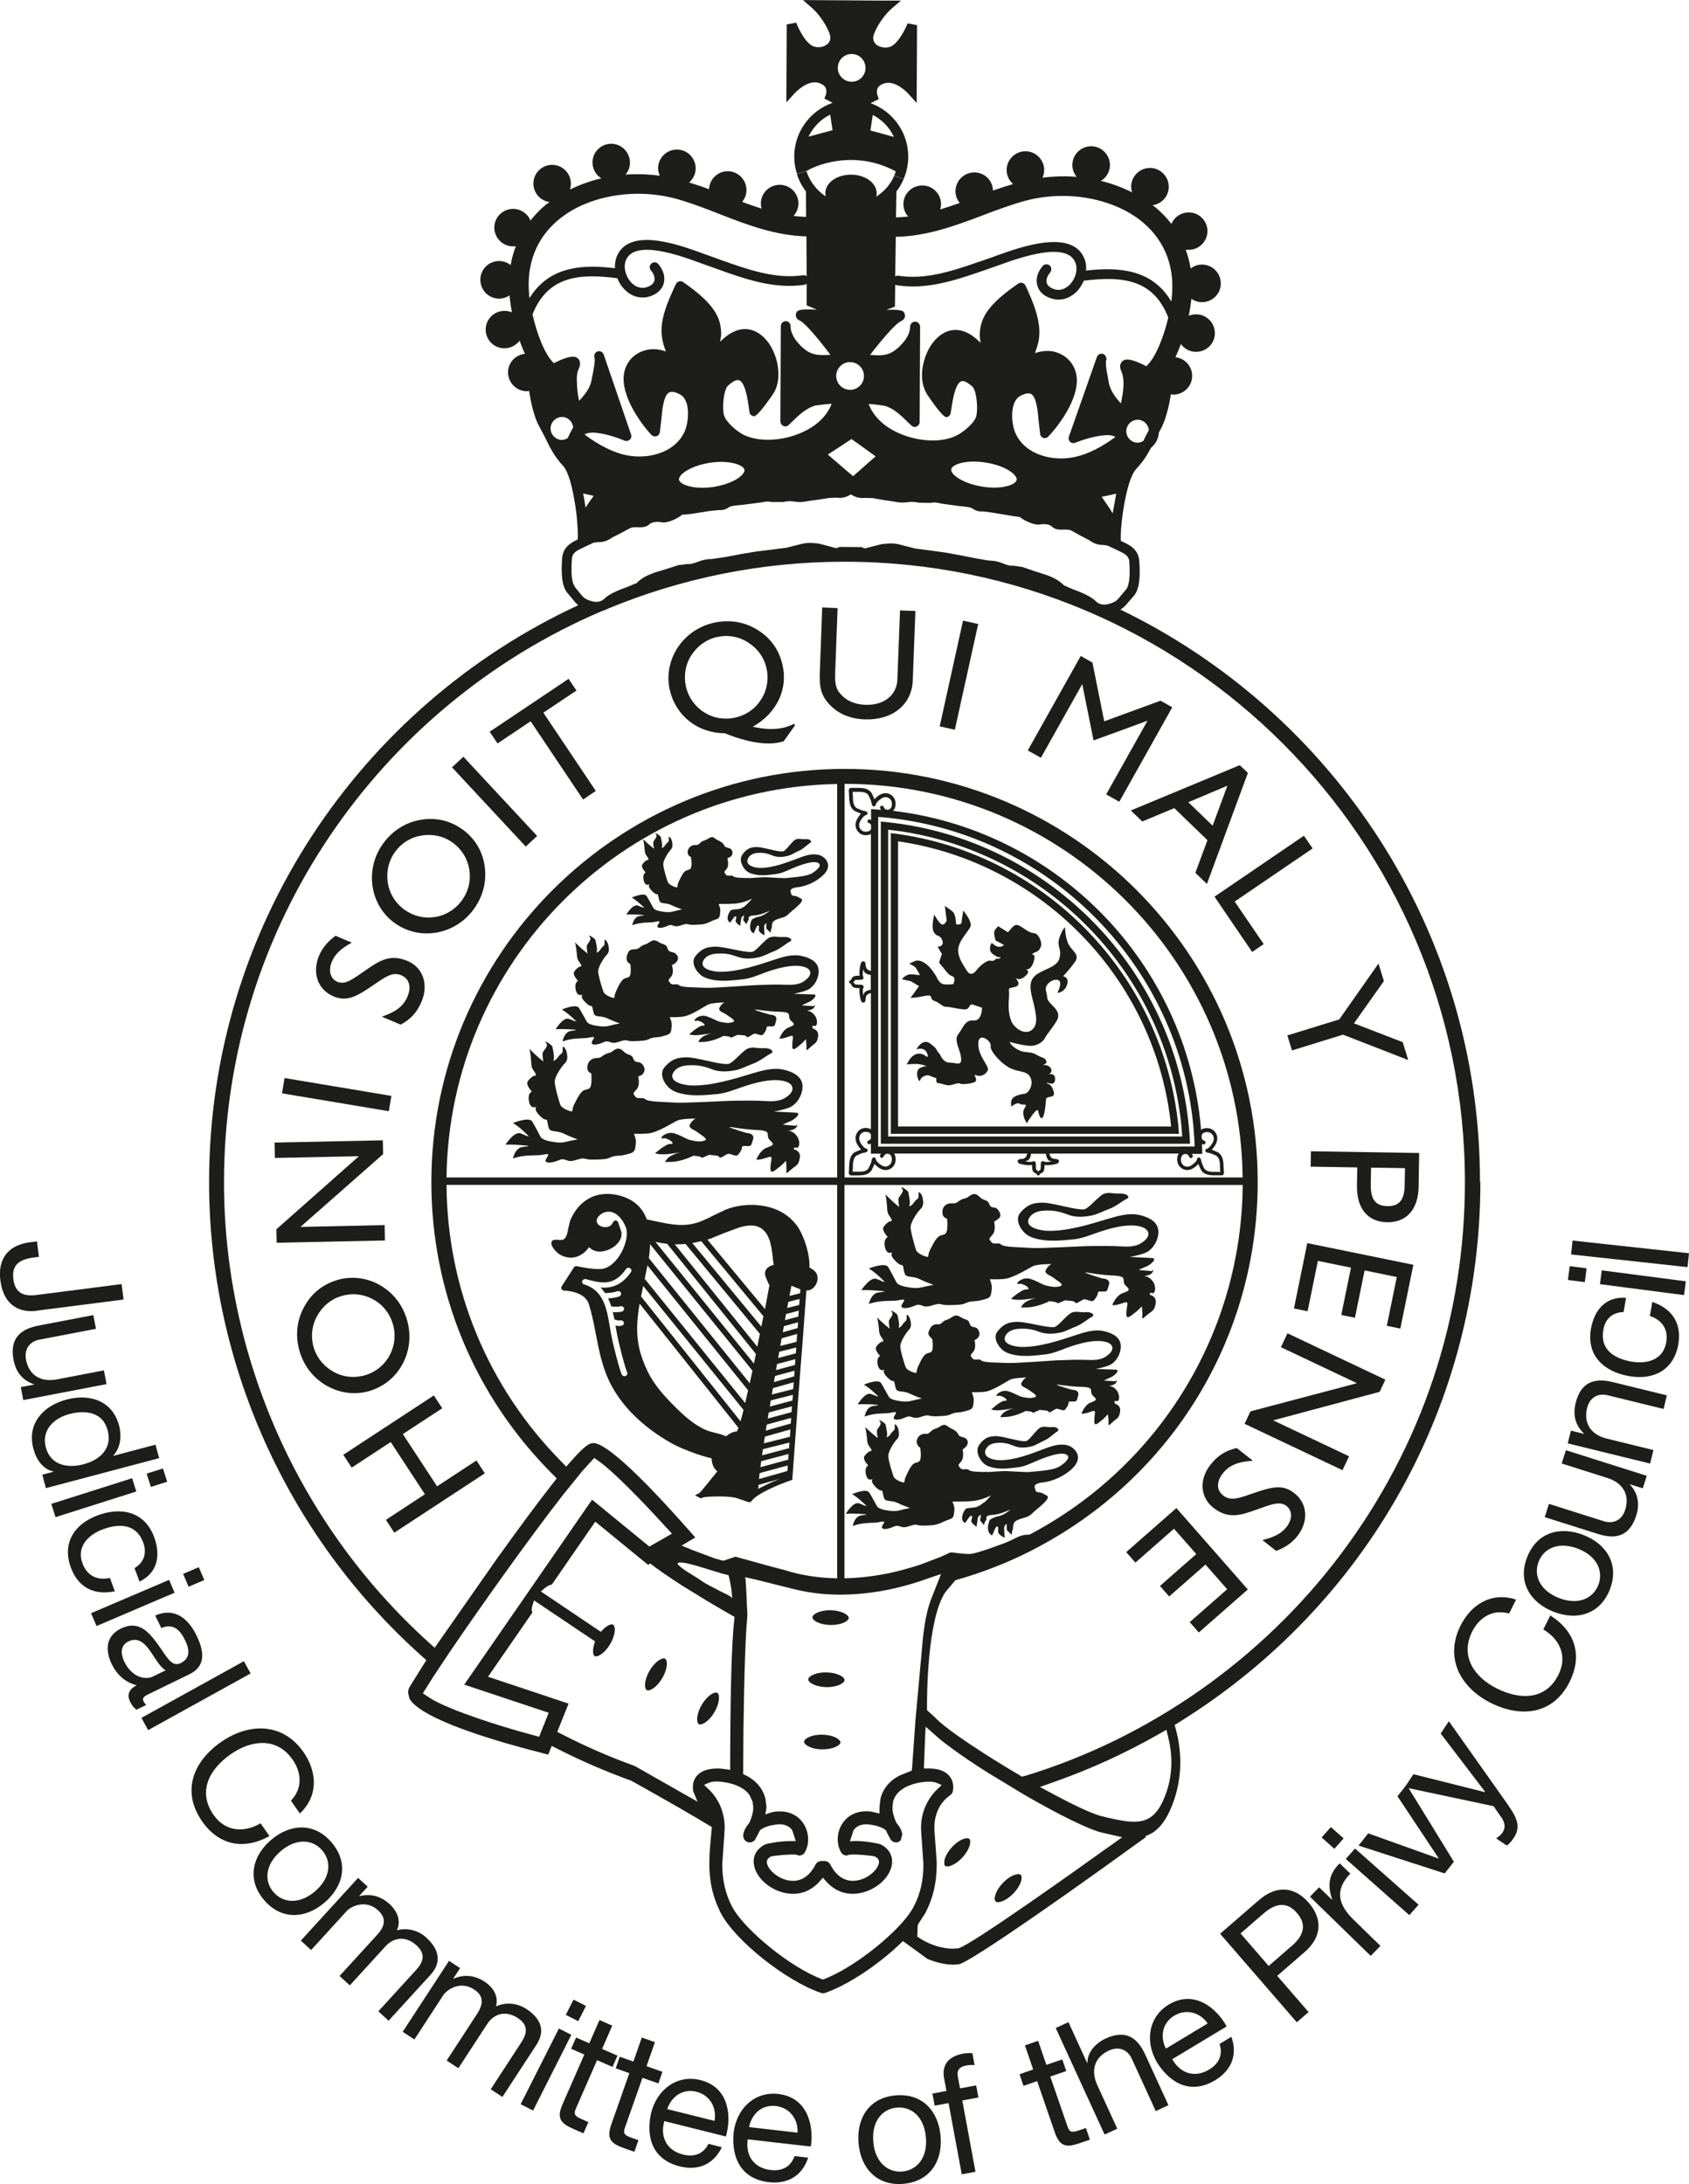 <?xml version="1.0" encoding="UTF-8"?>
<svg id="Layer_1" data-name="Layer 1" xmlns="http://www.w3.org/2000/svg" viewBox="0 0 225.14 291.07">
  <defs>
    <style>
      .cls-1 {
        fill: #1d1d1b;
        stroke-width: 0px;
      }
    </style>
  </defs>
  <g>
    <path class="cls-1" d="m4.87,174.69c-2.1.27-4.37-.56-4.82-4.04-.37-2.88,1.03-4.72,3.93-5.09l.95-.12.26,2.06-.65.08c-1.8.23-3.02.87-2.76,2.89.24,1.89,1.4,2.33,3.11,2.11l11.32-1.45.26,2.06-11.63,1.49Z"/>
    <path class="cls-1" d="m3.1,186.58l-.33-1.72,1.76-.34v-.04c-1.53-.51-2.41-1.63-2.72-3.22-.56-2.92.94-4.14,3.33-4.6l7.3-1.4.35,1.83-7.52,1.44c-1.35.26-2.07,1.29-1.8,2.68.42,2.21,2.11,3,4.11,2.62l6.27-1.2.35,1.83-11.1,2.13Z"/>
    <path class="cls-1" d="m6.12,198.33l-.48-1.8,1.48-.39v-.04c-1.37-.27-2.27-1.53-2.67-3.03-.89-3.36,1.33-5.74,4.42-6.55,3.09-.82,6.12.14,7.01,3.48.3,1.12.3,2.84-.78,3.98v.04s5.63-1.49,5.63-1.49l.48,1.8-15.09,3.99Zm-.01-5.43c.64,2.41,2.96,2.79,5.01,2.25,2.16-.57,3.89-2.07,3.23-4.54-.65-2.45-2.96-2.72-5.1-2.16-2.05.54-3.76,2.12-3.14,4.45Z"/>
    <path class="cls-1" d="m17.61,197l.56,1.77-10.77,3.42-.56-1.77,10.78-3.42Zm2.5,1.16l-.56-1.77,2.17-.69.56,1.77-2.17.69Z"/>
    <path class="cls-1" d="m17.95,208.98c1.23-.76,1.67-1.97,1.14-3.41-.93-2.52-3.21-2.56-5.37-1.76-1.95.72-3.55,2.32-2.73,4.53.62,1.68,1.98,2.32,3.66,1.95l.66,1.78c-2.73.57-4.87-.48-5.86-3.15-1.2-3.24.42-5.8,3.57-6.97,3.18-1.18,6.29-.47,7.53,2.9.89,2.4.48,4.75-1.95,5.93l-.67-1.8Z"/>
    <path class="cls-1" d="m22.54,210.55l.73,1.71-10.4,4.44-.73-1.71,10.4-4.44Zm2.6.91l-.73-1.71,2.09-.89.73,1.71-2.09.89Z"/>
    <path class="cls-1" d="m18.2,227.85c-.32-.21-.6-.53-.86-1.07-.42-.86-.22-1.64.88-2.18-1.53-.4-2.63-1.4-3.32-2.81-.9-1.85-.81-3.76,1.21-4.75,2.3-1.12,3.62.35,4.8,1.92,1.25,1.67,1.9,3.3,3.16,2.69,1.45-.71,1.11-2.02.59-3.08-.69-1.42-1.63-2.25-3.16-1.6l-.81-1.67c2.56-1.13,4.4.39,5.5,2.65.89,1.83,1.45,4.01-.93,5.17l-5.23,2.55c-.79.38-1.14.56-.88,1.09.07.14.16.29.35.46l-1.3.63Zm3.89-5.25c-.79-.42-1.42-1.67-2.16-2.69-.73-1-1.59-1.76-2.82-1.15-1.1.54-1.03,1.67-.54,2.69,1.07,2.2,2.89,2.43,3.81,1.98l1.71-.83Z"/>
    <path class="cls-1" d="m32.51,221.39l.9,1.63-13.66,7.55-.9-1.63,13.66-7.55Z"/>
    <path class="cls-1" d="m38.77,239.99c1.56-1.62,1.47-3.71.23-5.49-2.12-3.05-5.53-2.6-8.21-.74-2.93,2.04-4.47,5.03-2.33,8.1,1.56,2.24,4.04,2.44,6.27,1.13l1.19,1.7c-3.42,1.9-6.75,1.25-8.99-1.98-2.77-3.99-1.18-7.97,2.56-10.57,3.72-2.58,8.22-2.58,10.97,1.37,1.86,2.68,1.96,5.88-.49,8.17l-1.19-1.71Z"/>
    <path class="cls-1" d="m44.19,245.53c2.34,2.72,1.6,5.86-.92,8.02-2.51,2.15-5.72,2.4-8.06-.32-2.33-2.72-1.6-5.86.91-8.01,2.52-2.16,5.74-2.41,8.07.31Zm-7.73,6.63c1.27,1.48,3.45,1.67,5.53-.1,2.09-1.79,2.23-3.99.96-5.46-1.27-1.48-3.45-1.68-5.55.12-2.07,1.78-2.21,3.97-.94,5.45Z"/>
    <path class="cls-1" d="m47.72,250.26l1.29,1.18-1.12,1.23.03.03c1.47-.38,2.85,0,3.99,1.04,1.02.93,1.59,2.19,1,3.51,1.38-.37,2.85,0,3.91.97,1.66,1.52,2.14,3.23.57,4.96l-5.59,6.12-1.37-1.25,5-5.47c.94-1.03,1.42-2.11.08-3.33-1.32-1.21-2.95-1.15-4.13.14l-4.75,5.2-1.37-1.25,5-5.47c.99-1.08,1.36-2.17.13-3.29-1.63-1.49-3.6-.53-4.17.1l-4.75,5.2-1.37-1.25,7.62-8.35Z"/>
    <path class="cls-1" d="m59.87,261.33l1.46.96-.91,1.39.04.02c1.39-.61,2.81-.46,4.11.38,1.15.75,1.92,1.9,1.55,3.31,1.3-.59,2.81-.46,4.02.33,1.89,1.23,2.64,2.84,1.36,4.8l-4.53,6.94-1.56-1.02,4.05-6.21c.77-1.17,1.06-2.31-.46-3.3-1.5-.98-3.09-.66-4.05.8l-3.85,5.9-1.56-1.02,4.05-6.21c.8-1.23.99-2.36-.4-3.27-1.85-1.21-3.64.05-4.1.77l-3.85,5.9-1.56-1.02,6.18-9.47Z"/>
    <path class="cls-1" d="m74.5,270.34l1.66.84-5.1,10.09-1.66-.84,5.1-10.09Zm2.58-.98l-1.66-.84,1.03-2.03,1.66.84-1.03,2.03Z"/>
    <path class="cls-1" d="m80.25,273.06l2.06.9-.66,1.5-2.06-.9-2.82,6.43c-.34.78-.18,1.02.88,1.48l.78.34-.66,1.5-1.3-.57c-1.76-.77-2.31-1.44-1.47-3.34l2.89-6.59-1.76-.77.66-1.5,1.76.77,1.36-3.1,1.7.75-1.36,3.11Z"/>
    <path class="cls-1" d="m86.18,275.36l2.12.75-.54,1.55-2.12-.75-2.33,6.62c-.28.8-.11,1.03.99,1.41l.8.28-.54,1.55-1.34-.47c-1.82-.64-2.41-1.26-1.72-3.22l2.39-6.79-1.82-.64.54-1.55,1.82.64,1.12-3.2,1.75.62-1.12,3.2Z"/>
    <path class="cls-1" d="m96.22,286.15c-1.09,2.3-3.16,3.18-5.62,2.56-3.5-.88-4.55-3.71-3.82-7.08.82-3.29,3.59-5.17,6.58-4.42,3.88.97,4.16,4.89,3.4,7.52l-8.21-2.05c-.54,1.89.12,3.86,2.51,4.46,1.48.37,2.71-.09,3.38-1.43l1.78.45Zm-.98-3.49c.34-1.74-.6-3.44-2.39-3.89-1.89-.47-3.37.67-3.91,2.31l6.3,1.57Z"/>
    <path class="cls-1" d="m107.73,287.54c-.78,2.42-2.72,3.56-5.24,3.28-3.58-.41-5-3.08-4.71-6.52.38-3.37,2.88-5.59,5.95-5.24,3.98.45,4.77,4.31,4.35,7.01l-8.41-.96c-.29,1.95.62,3.81,3.08,4.09,1.52.17,2.67-.44,3.16-1.86l1.82.21Zm-1.42-3.33c.11-1.77-1.05-3.33-2.88-3.54-1.93-.22-3.25,1.1-3.58,2.81l6.45.74Z"/>
    <path class="cls-1" d="m119.41,279.25c3.57-.3,5.69,2.13,5.97,5.44.28,3.29-1.39,6.04-4.97,6.35-3.57.3-5.69-2.13-5.97-5.42-.28-3.31,1.39-6.07,4.96-6.37Zm.87,10.15c1.94-.17,3.38-1.83,3.14-4.55-.23-2.75-1.93-4.14-3.87-3.97-1.94.16-3.38,1.82-3.14,4.57.23,2.72,1.93,4.11,3.87,3.95Z"/>
    <path class="cls-1" d="m126.46,280.27l-1.87.35-.3-1.61,1.87-.35-.31-1.66c-.34-1.81.56-2.95,2.56-3.32.34-.06.85-.09,1.21-.05l.29,1.59c-.34-.05-.74-.02-1.06.04-.88.16-1.35.54-1.17,1.51l.29,1.55,2.15-.4.3,1.61-2.15.4,1.76,9.5-1.83.34-1.76-9.5Z"/>
    <path class="cls-1" d="m139.47,275.19l2.13-.73.53,1.55-2.13.73,2.29,6.64c.28.81.55.87,1.65.5l.81-.28.53,1.55-1.34.46c-1.82.63-2.67.5-3.35-1.46l-2.34-6.8-1.82.63-.53-1.55,1.82-.63-1.1-3.21,1.76-.61,1.1,3.2Z"/>
    <path class="cls-1" d="m140.73,270.27l1.69-.78,2.49,5.43.04-.02c0-1.49,1.21-2.67,2.44-3.23,2.7-1.24,4.25-.07,5.26,2.13l3.1,6.76-1.69.78-3.19-6.96c-.58-1.25-1.74-1.7-3.04-1.11-2.05.94-2.41,2.77-1.56,4.62l2.66,5.8-1.69.78-6.51-14.19Z"/>
    <path class="cls-1" d="m164.14,271.44c.85,2.4.02,4.48-2.16,5.79-3.09,1.86-5.84.61-7.71-2.3-1.75-2.9-1.12-6.19,1.52-7.78,3.43-2.06,6.41.51,7.72,2.91l-7.25,4.37c.96,1.72,2.82,2.64,4.93,1.37,1.31-.79,1.85-1.98,1.37-3.4l1.57-.95Zm-3.16-1.77c-.99-1.47-2.86-2-4.44-1.05-1.67,1-1.9,2.86-1.13,4.4l5.56-3.35Z"/>
    <path class="cls-1" d="m162.64,257.71l5.17-4.48c2.35-2.03,4.75-1.83,6.64.35,1.89,2.18,1.76,4.61-.6,6.62l-3.6,3.12,4.18,4.83-1.57,1.36-10.22-11.8Zm6.47,4.29l3.07-2.66c1.78-1.52,1.92-2.99.7-4.4-1.22-1.41-2.69-1.46-4.45.07l-3.07,2.66,3.75,4.33Z"/>
    <path class="cls-1" d="m174.62,252.77l1.22-1.25,1.71,1.66.03-.03c-.67-1.91-.45-3.43,1-4.82l1.41,1.37c-2.09,2.15-1.63,4.12.42,6.12l3.6,3.51-1.3,1.33-8.1-7.89Z"/>
    <path class="cls-1" d="m179.1,245l-1.23,1.39-1.7-1.51,1.23-1.39,1.7,1.51Zm.29,2.74l1.23-1.39,8.47,7.49-1.23,1.39-8.47-7.49Z"/>
    <path class="cls-1" d="m193.8,248.11l-1.23,1.56-11.48-3.71,1.29-1.63,9.36,3.35.03-.03-5.49-8.26,1.21-1.53,6.31,10.25Z"/>
    <path class="cls-1" d="m201.05,240.6c1.36,1.93,1.61,3.02.69,4.4-.24.36-.52.7-.88.96l-1.42-.95c.29-.23.62-.45.83-.76.42-.64.35-1.19,0-1.84l-1.18-1.7-11.84-2.51,1.16-1.75,9.53,2.39.03-.04-5.93-7.77,1.09-1.64,7.93,11.21Z"/>
    <path class="cls-1" d="m201.16,215.03c-2.17-.6-3.96.49-4.93,2.43-1.66,3.33.37,6.1,3.29,7.56,3.19,1.59,6.55,1.51,8.22-1.83,1.22-2.45.2-4.71-2.02-6.04l.93-1.86c3.31,2.09,4.33,5.32,2.58,8.84-2.17,4.34-6.43,4.85-10.5,2.82-4.05-2.02-6.2-5.98-4.05-10.29,1.46-2.92,4.22-4.54,7.41-3.48l-.93,1.86Z"/>
    <path class="cls-1" d="m203.57,207.51c1.32-3.34,4.44-4.15,7.53-2.93,3.07,1.21,4.79,3.94,3.48,7.27-1.32,3.34-4.44,4.15-7.51,2.94-3.09-1.22-4.81-3.95-3.5-7.28Zm9.48,3.74c.71-1.81-.13-3.84-2.67-4.84-2.56-1.01-4.56-.11-5.28,1.7-.71,1.81.13,3.84,2.69,4.85,2.54,1,4.54.1,5.26-1.71Z"/>
    <path class="cls-1" d="m219.51,196.68l-.53,1.67-1.71-.54v.04c1.08,1.17,1.33,2.58.84,4.12-.9,2.83-2.8,3.2-5.11,2.46l-7.09-2.24.56-1.77,7.3,2.31c1.31.41,2.43-.15,2.86-1.5.68-2.15-.43-3.65-2.37-4.26l-6.09-1.93.56-1.77,10.78,3.41Z"/>
    <path class="cls-1" d="m208.98,192.36l.42-1.7,1.74.43v-.04c-1.16-1.1-1.5-2.49-1.11-4.06.71-2.89,2.58-3.37,4.94-2.8l7.22,1.77-.44,1.81-7.43-1.82c-1.34-.33-2.42.31-2.76,1.69-.54,2.19.67,3.61,2.64,4.09l6.2,1.52-.44,1.8-10.98-2.69Z"/>
    <path class="cls-1" d="m216.42,174.86c-1.45.03-2.44.86-2.7,2.37-.47,2.65,1.48,3.83,3.74,4.23,2.05.36,4.23-.21,4.64-2.54.31-1.77-.54-3-2.18-3.54l.33-1.87c2.64.89,3.96,2.87,3.46,5.67-.6,3.4-3.29,4.8-6.6,4.21-3.34-.59-5.66-2.77-5.04-6.3.44-2.52,1.98-4.34,4.68-4.13l-.33,1.9Z"/>
    <path class="cls-1" d="m211.49,169.03l-.24,1.84-2.25-.29.24-1.84,2.25.29Zm1.78,2.11l.24-1.84,11.21,1.46-.24,1.84-11.21-1.46Z"/>
    <path class="cls-1" d="m209.42,167.18l.2-1.85,15.52,1.69-.2,1.85-15.52-1.69Z"/>
  </g>
  <g>
    <g>
      <path class="cls-1" d="m52.56,204.26l-1.12-1.71,5.2-3.41-4.56-6.96-5.2,3.41-1.12-1.71,12.07-7.91,1.12,1.71-5.25,3.44,4.56,6.96,5.25-3.44,1.12,1.71-12.07,7.91Z"/>
      <path class="cls-1" d="m43.68,184.76c-1.79-.99-3.09-2.57-3.7-4.53-.62-1.97-.48-4.06.45-5.85.94-1.87,2.43-3.13,4.42-3.76,1.85-.58,3.88-.4,5.65.57,1.82,1,3.09,2.58,3.71,4.57.61,1.96.45,4.04-.45,5.83-.93,1.84-2.47,3.14-4.42,3.76-1.85.58-3.9.36-5.66-.6Zm8.29-4.21c.68-1.28.81-2.8.37-4.19-.45-1.43-1.38-2.56-2.7-3.25-1.3-.68-2.78-.81-4.19-.37-1.41.44-2.51,1.38-3.22,2.72-.7,1.3-.83,2.79-.39,4.2.44,1.39,1.41,2.52,2.72,3.22,1.28.68,2.78.81,4.19.37,1.41-.44,2.55-1.4,3.23-2.7Z"/>
      <path class="cls-1" d="m36.88,165.63l-.04-1.8,11-9.74-11.2.23-.04-2.05,14.43-.3.04,1.84-11.02,9.7,11.22-.24.04,2.05-14.43.3Z"/>
      <path class="cls-1" d="m37.59,145.71l.34-2.04,14.24,2.38-.34,2.04-14.24-2.38Z"/>
      <path class="cls-1" d="m50.89,135.49c1.79-.6,2.87-1.35,3.42-2.66.56-1.32.24-2.4-.81-2.85-1.11-.47-1.96.09-3.49,1.14-2.39,1.63-3.68,2.46-5.59,1.65-2.02-.86-2.87-3.08-1.88-5.43.44-1.03,1.17-1.89,2.19-2.63l2.16.92c-1.34.72-2.21,1.47-2.65,2.52-.52,1.23-.18,2.31.72,2.69,1.05.45,2.04-.33,3.74-1.51,2.03-1.43,3.41-2.2,5.65-1.25,1.98.84,2.83,3.06,1.84,5.41-.59,1.4-1.43,2.35-2.79,3.06l-2.51-1.06Z"/>
      <path class="cls-1" d="m49.65,118.06c-.27-2.03.23-4.01,1.44-5.67,1.22-1.67,2.98-2.8,4.97-3.13,2.06-.35,3.96.09,5.65,1.32,1.57,1.14,2.63,2.88,2.9,4.88.28,2.06-.23,4.01-1.46,5.71-1.21,1.66-2.98,2.77-4.96,3.11-2.03.35-4-.11-5.65-1.32-1.57-1.14-2.61-2.92-2.89-4.9Zm8.32,4.15c1.43-.21,2.73-1.02,3.59-2.2.88-1.21,1.23-2.63,1-4.11-.23-1.45-1-2.72-2.2-3.59-1.2-.87-2.61-1.19-4.1-.97-1.46.22-2.73.99-3.6,2.19-.86,1.18-1.19,2.64-.97,4.1.21,1.43,1,2.72,2.2,3.59,1.2.87,2.64,1.22,4.09.99Z"/>
      <path class="cls-1" d="m60.25,102.26l1.52-1.41,9.83,10.56-1.52,1.41-9.83-10.56Z"/>
      <path class="cls-1" d="m70.73,96.13l-4.41,2.95-1.05-1.56,10.52-7.05,1.05,1.56-4.41,2.95,6.99,10.43-1.7,1.14-6.99-10.43Z"/>
      <path class="cls-1" d="m89.29,92c-.45-1.89-.09-3.91.98-5.6,1.11-1.72,2.78-2.9,4.77-3.38,2.01-.48,4.08-.2,5.81.85,1.8,1.07,2.96,2.64,3.44,4.67.77,3.21-.65,6.44-3.94,8.31,1.52.35,2.86.42,4.14.12.41-.1.87-.27,1.36-.5l.13.19-1.51,2.12c-.16.06-.3.09-.47.13-1.77.42-4.29.07-7.39-1.19-3.65-.02-6.52-2.35-7.32-5.72Zm4.62,2.96c1.23.77,2.74,1,4.16.66,1.46-.35,2.65-1.2,3.43-2.47.77-1.25,1-2.72.66-4.16-.34-1.44-1.21-2.6-2.49-3.4-1.25-.79-2.72-1.02-4.16-.68-1.42.34-2.62,1.24-3.4,2.49-.77,1.23-1,2.72-.66,4.16.34,1.44,1.22,2.64,2.47,3.41Z"/>
      <path class="cls-1" d="m111.65,81.04l-.31,8.28c-.05,1.29-.06,2.22.54,2.98.81,1.02,1.95,1.57,3.45,1.63,2.51.09,4.21-1.28,4.29-3.37l.35-9.21,2.05.08-.35,9.27c-.12,3.19-2.7,5.31-6.41,5.17-2.22-.08-3.96-.95-5.11-2.48-.93-1.24-.92-2.49-.86-4.07l.31-8.36,2.05.08Z"/>
      <path class="cls-1" d="m128.37,82.71l2.02.45-3.11,14.09-2.02-.45,3.11-14.09Z"/>
      <path class="cls-1" d="m144.05,87.42l1.57.88,1.57,7.83,7.5-2.75,1.57.88-7.06,12.59-1.75-.98,5.51-9.82-7.19,2.63-1.51-7.51-5.51,9.82-1.75-.98,7.06-12.59Z"/>
      <path class="cls-1" d="m165.26,101.97l1.08,1.04-5.46,14.79-1.54-1.48,1.61-4.35-4.42-4.27-4.27,1.78-1.52-1.47,14.53-6.04Zm-3.62,8.07l1.97-5.33-5.21,2.2,3.24,3.13Z"/>
      <path class="cls-1" d="m173.81,111.38l1.16,1.69-10.39,7.08,3.87,5.67-1.54,1.05-5.02-7.37,11.93-8.13Z"/>
      <path class="cls-1" d="m178.51,135.87l5.24-7.46.72,2.34-3.99,5.63,6.5,2.51.73,2.38-8.69-3.38-6.8,2.1-.62-2,6.91-2.13Z"/>
      <path class="cls-1" d="m189.17,153.66l-.07,4.5c-.05,3.04-1.64,4.77-4.2,4.73-2.56-.04-4.07-1.82-4.02-4.86l.04-2.45-6.21-.1.03-2.05,14.43.23Zm-6.45,4.19c-.03,1.94.59,2.86,2.21,2.89,1.63.03,2.28-.87,2.31-2.82l.04-2.24-4.52-.07-.04,2.24Z"/>
      <path class="cls-1" d="m188.4,168.55l-1.74,8.51-1.8-.37,1.33-6.5-4.29-.88-1.29,6.31-1.82-.37,1.29-6.31-4.41-.9-1.37,6.71-1.82-.37,1.78-8.71,14.14,2.89Z"/>
      <path class="cls-1" d="m184.67,183.87l-.77,1.62-14.19,3.8,10.12,4.79-.88,1.85-13.05-6.18.79-1.66,14.19-3.75-10.14-4.8.88-1.85,13.05,6.18Z"/>
      <path class="cls-1" d="m167.01,194.68c-1.88.1-3.12.55-4,1.66-.89,1.13-.86,2.26.04,2.96.95.74,1.92.43,3.67-.18,2.73-.94,4.2-1.4,5.82-.12,1.73,1.36,1.96,3.72.38,5.73-.69.88-1.62,1.52-2.81,1.96l-1.84-1.45c1.48-.34,2.52-.84,3.22-1.74.82-1.05.78-2.19.01-2.79-.9-.71-2.06-.22-4.01.48-2.34.85-3.87,1.23-5.78-.28-1.69-1.33-1.93-3.7-.35-5.71.94-1.2,2-1.89,3.5-2.22l2.14,1.69Z"/>
      <path class="cls-1" d="m166.33,211.83l-6.53,5.73-1.21-1.38,4.99-4.38-2.89-3.29-4.84,4.25-1.23-1.4,4.84-4.25-2.97-3.38-5.14,4.52-1.23-1.4,6.69-5.87,9.52,10.85Z"/>
    </g>
    <path class="cls-1" d="m99.52,120.57c-.28.24-.6.46-.92.55-.21.06-.43.04-.65.08-.09.02-.5.05-.56.13,0,0-.82,1.05-.13,1.6.13.11.49-.72.74-.8.25-.07.13.25.05.53-.08.29.61.73.61.73,0,0,.11-.71.15-.99.04-.29.37-.4.37-.4l-.11.64.45.55c.12-.5.19-.39.27-.63.08-.21-.2-.38.47-.54.63-.02,1.16-.15,1.75-.39.23-.09.45-.18.68-.28-.14.06-.29.21-.42.29-.23.15-.47.3-.72.41-.27.11-.57.12-.84.24-.17.07-.34.16-.5.27,0,0-.62,1.29.19,1.8.16.1.35-.88.59-1,.24-.12.18.25.16.58-.02.33.76.72.76.72,0,0-.03-.81-.05-1.13-.02-.32.29-.5.29-.5v.73s.58.55.58.55c.02-.57.11-.46.15-.74.04-.25-.08-.72.57-1,.65-.28,1.19-.26,1.66-.75.47-.49,2.26-1.72,1.69-2.05l-.25-.13s-.29-.22-.69-.25c-.39-.02-.4-.22-.48-.62-.08-.4.78-.51.78-.51,1.31-.1,2.73-.79,3.62-1.68.49-.49.75-1.05.54-1.61-.19-.51-.64-.9-1.2-1.04-.9-.23-1.85.12-2.7.44-1.58.6-3.45,1.32-5.13,1.3-.54,0-1.98-.26-1.61-1.19.21-.53.72-.75,1.2-.8.94-.09,1.48.08,2.16.36.68.28,1.46.15,1.96.03.5-.12,1-.47,1.54-.7.54-.23,1.16-.88,1.46-1.03.3-.15.02-.56-.62-.51-.64.05-.81-.13-1.28.03-.47.16-1.28,1.47-1.68,1.59-.4.12-1.62-.22-2.4-.39-.78-.17-1.15-.23-1.79-.11-.64.13-1.07.65-1.3.99-.46.68.06,1.69.59,2.14.35.29.82.42,1.25.49.91.16,1.85.02,2.76-.1.67-.09,1.37-.43,1.99-.7.66-.29,2.62-1.09,3.4-.82.91.31-.2,1.13-.59,1.38-.82.53-2.61.57-3.56.69-.32.04-2.15-.09-2.65-.11-.5-.02-2.14.14-2.32.11-.18-.03-.35,0-.35,0-.41-.02-1.49-.02-1.68-.22-.25-.27-.77.09-1.02-.25-.25-.35-.29-.27.1-.74.4-.48.1-1.44.1-1.44,0-.02.84-.14.67-.89-.08-.34-.35-.44-.67-.52-.39-.09-.34-.23-.57-.52-.27-.35-.75-.42-1.07-.7-.37-.32-.67-.13-1.03.1-.2.13-.43.17-.65.27-.26.12-.5.54-.81.51-1.1-.12-1.58,1.22-.71,1.61,0,0,.12.78.05,1.21-.07.43-.23.43-.64.56-.4.12-.75.87-1.06,1.54-.31.67.02.82-.47.67-.49-.15-.86-.41-.95-.61-.09-.2-.66-1.98-.63-2.48.03-.51.66-1.53,1.01-1.89.36-.36.18-.94.14-1.17-.05-.23-.47-.89-.42-.3.06.58-.15.39-.43.83-.28.43-.6.52-.48.32.12-.2-.11-1.17-.15-1.36-.05-.2-1-.76-.66-.38.34.38-.35.79-.34,1.14,0,.35.1.81.1.81,0,0-.21-.19-.46-.38-.25-.19-1-.91-1-.91,0,0,.13.47.19,1.16.06.7.06.78.4,1.24.34.46-.07.39-.07.39,0,0-.32.16-.6.56-.28.4.43,1.08.43,1.08,0,0-.48.2-.26,1.1.2.77.68.54.8.47-.08.06-.31.29.25.87.67.69.74.37.83.53.08.15.1.62.27.93.17.31.86.14,1.48.44.62.3,1.48.6,1.48.6,0,0-.69.13-1.13.26-.45.12-.81.13-1.3.06-.49-.07-1.18-.17-1.4-.52-.21-.35-.55-1.04-.89-1.58-.34-.54-1.99.2-1.99.2,0,0,.41.19,1.2.91.79.72.37.38.33.42-.04.04,0,0-.7-.26-.7-.26-1.56,1.2-1.56,1.2,0,0,.57-.05,1.51,0,.94.06.81.06.81.06,0,0,.29.04-.53.13-.81.09-.99,1.23-.99,1.23,0,0,.64-.29,1.74-.35,1.1-.06.89-.02,1.54-.15.65-.13.21.23.09.54-.12.31.3.38.86.22.57-.17.68-.37,1.09-.26.41.11.46.26,1.3-.03.85-.29.69-.01,1.46-.03.77-.02.49-.01,1.18-.06.69-.05,1.28-.47,1.84-.64.57-.16.56-.4.63-1.02.07-.62-.27-1.01-.19-1.05.08-.04,1.32.03,2.29-.07.98-.1,1.71-.45,2.15-.65-.14.15-.28.31-.42.46-.1.11-.22.23-.35.34Z"/>
    <path class="cls-1" d="m105.87,153.26s-.21-.45.26-.3c.47.15.63-1-.05-1.74-.36-.39-.73-.51-1.02-.53.41-.05.96-.18,1.13-.51.26-.55-.11-.15-.11-.15l-1.74-.15s.37-.2,1-.45c.63-.25,1.53-1.09.79-1.14-.74-.05-3-.15-3-.15,0,0,1.26-.2,2.11-.55,1.13-.47,1.91-2.02,1.7-3.14-.21-1.13-1.4-1.64-2.47-1.89-1.4-.33-2.89.11-4.23.51-2.49.75-5.42,1.66-8.05,1.59-.84-.02-3.09-.4-2.48-1.64.34-.7,1.15-.99,1.9-1.04,1.47-.1,2.32.15,3.37.55,1.05.4,2.26.25,3.05.1.79-.15,1.58-.6,2.42-.9.84-.3,1.84-1.14,2.32-1.34.47-.2.05-.75-.95-.7-1,.05-1.26-.2-2,0-.74.2-2.05,1.94-2.69,2.09-.63.15-2.53-.35-3.74-.6-1.21-.25-1.79-.35-2.79-.2-1,.15-1.68.84-2.05,1.29-.74.9.03,2.27.85,2.88.54.4,1.27.59,1.93.7,1.42.24,2.89.08,4.32-.05,1.04-.1,2.15-.53,3.13-.88,1.61-.56,4.2-1.33,5.92-.79,1.13.35,1.43,1.33-.14,2.24-.71.41-1.69.42-2.49.37-1.58-.1-2.74-.05-4.05-.05s-6.63.35-8.11.25-3.58-.1-3.9-.45c-.31-.35-1,.1-1.32-.35-.32-.45-.37-.35.16-.95.53-.59.22-1.73.22-1.73.53-.19.62-.27.78-.61.24-.55-.23-1.19-.66-1.28-.19-.04-.41-.02-.57-.16-.22-.19-.19-.51-.46-.7-.25-.18-.58-.2-.82-.4-.29-.24-.56-.58-.97-.56-.45.03-.74.48-1.17.57-.41.08-.71.28-1.04.52-.31.22-.48.12-.84.18-.46.07-.85.39-.97.84-.16.59-.04,1.01.47,1.19,0,0,.08.97-.03,1.52-.11.55-.32.55-.84.69-.53.15-1,1.09-1.42,1.94-.42.85,0,1.04-.63.85-.63-.2-1.1-.55-1.21-.8-.1-.25-.79-2.54-.74-3.18.05-.65.89-1.94,1.37-2.39.47-.45.26-1.19.21-1.49-.05-.3-.58-1.14-.53-.4.05.75-.21.49-.58,1.04-.37.55-.79.65-.63.4.16-.25-.1-1.49-.16-1.74-.05-.25-1.26-.99-.84-.5.42.5-.47,1-.47,1.45s.1,1.04.1,1.04c0,0-.26-.25-.58-.5-.32-.25-1.26-1.19-1.26-1.19,0,0,.16.6.21,1.49.05.89.05.99.47,1.59.42.6-.1.5-.1.5,0,0-.42.2-.79.7-.37.5.53,1.39.53,1.39,0,0-.63.25-.37,1.39.23,1,.86.71,1.02.62-.11.07-.41.37.3,1.12.84.89.95.49,1.05.69.11.2.11.8.32,1.19.21.4,1.1.2,1.89.59.79.4,1.9.79,1.9.79,0,0-.9.15-1.48.3-.58.15-1.05.15-1.68.05-.63-.1-1.53-.25-1.79-.69-.26-.45-.68-1.34-1.11-2.04-.42-.69-2.58.2-2.58.2,0,0,.53.25,1.53,1.19,1,.95.47.5.42.55-.05.05,0,0-.89-.35-.89-.35-2.05,1.49-2.05,1.49,0,0,.74-.05,1.95.05,1.21.1,1.05.1,1.05.1,0,0,.37.05-.68.15-1.05.1-1.32,1.54-1.32,1.54,0,0,.84-.35,2.26-.4,1.42-.05,1.16,0,2-.15.84-.15.26.3.11.7-.16.4.37.5,1.11.3.74-.2.89-.45,1.42-.3.53.15.58.35,1.68,0,1.11-.34.89,0,1.89,0s.63,0,1.53-.05c.9-.05,1-.4,1.84-.45.84-.05.95-.1,1.69-.3.74-.2.74-.49.84-1.29.1-.8-.32-1.29-.21-1.34.1-.05.58.05,1.84-.05,1.26-.1,3.37-1.49,3.95-1.74.58-.25,2.42-.25,2.42-.25,0,0-.37.1-.74.7-.37.6.42.7,1,1.15.58.45,1.47.89.89,1.09-.58.2-1.11.1-1.79-.05-.69-.15-1-.5-2.16-.9-1.16-.4-2.26.79-1.58.65.65-.14,1.84.81,1,.74-.58-.05-2.05,1.24-2.05,1.24,0,0,.53.25,1.84.1.89-.1,1.34-.18,1.54-.22-.21.05-.65.17-1.17.42-.74.35-.95,1-.79.89.16-.1,1,.15,2.58-.4,1.58-.55.74-.5,1.63-.4.9.1.26.4,1.05.05.79-.35.42-.2,1.32-.15.89.05.31.55,1.05.15.74-.4.58-.45,1.21-.25.63.2.69.25,1.11-.4.42-.65-.05-.79.74-.75.79.05.68-.05.95-.9.26-.84-.89-.84-.89-.84,0,0-2.47-.75-2.26-.79.21-.05,1.58.3,3.74.4,2.16.1.9.69,1.69,1.39.79.69.1.69-.63,1.04-.74.35-1.21,1.49-1.21,1.49,0,0,.21.15,1.26-.2,1.05-.35.74-.15.63,1.09-.11,1.24.42.7,1.32,0,.89-.7.69-1.09.79-.05.11,1.15-.4,1.33.95.25.37-.3.68-.35.84-1.29.16-.95-.74-1.14-.74-1.14Z"/>
    <g>
      <path class="cls-1" d="m148.6,187s-.2-.4.23-.27c.42.12.54-.91-.09-1.57-.32-.34-.66-.44-.92-.46.36-.05.86-.18.99-.48.22-.5-.1-.13-.1-.13l-1.55-.1s.32-.19.88-.42c.56-.24,1.33-1.01.68-1.04-.66-.03-2.67-.08-2.67-.08,0,0,1.12-.2,1.86-.53,1-.44,1.66-1.85,1.45-2.86-.21-1.01-1.28-1.45-2.24-1.66-1.26-.28-2.57.14-3.75.54-2.2.72-4.79,1.59-7.13,1.57-.75,0-2.76-.31-2.24-1.44.29-.64,1-.91,1.67-.97,1.31-.11,2.06.1,3.01.44.95.34,2.02.18,2.72.04.7-.15,1.39-.57,2.14-.85.74-.29,1.61-1.06,2.03-1.25.42-.19.03-.67-.86-.61-.89.06-1.13-.16-1.78.04-.65.19-1.78,1.78-2.34,1.93-.56.15-2.26-.27-3.34-.47-1.08-.2-1.6-.28-2.49-.13-.89.15-1.48.79-1.8,1.2-.64.82.07,2.04.82,2.58.49.35,1.14.51,1.74.6,1.27.19,2.58.02,3.84-.12.93-.1,1.9-.52,2.76-.84,1.42-.53,3.81-1.26,5.36-.8,1.01.3,1.19,1.16-.19,2-.62.38-1.5.41-2.21.38-1.41-.06-2.44,0-3.61.03-1.17.02-5.89.43-7.21.37-1.31-.06-3.19-.03-3.47-.34-.29-.31-.89.11-1.18-.29-.29-.4-.33-.31.12-.85.46-.55.16-1.56.16-1.56.66-.25.94-.91.36-1.56-.19-.21-.58-.13-.8-.31-.26-.22-.18-.6-.49-.78-.25-.14-.53-.19-.78-.34-.32-.2-.58-.38-.96-.25-.24.08-.42.25-.64.37-.22.12-.46.17-.68.28-.27.14-.47.52-.81.48-.45-.05-.83.09-1.05.46-.42.73-.41.91.19,1.47.12.12.12,1.13.09,1.31-.08.5-.27.5-.73.64-.47.14-.87,1-1.22,1.77-.36.77.02.94-.54.78-.57-.17-1-.47-1.1-.7-.1-.22-.76-2.27-.72-2.85.03-.58.76-1.76,1.17-2.17.41-.41.21-1.08.15-1.35-.05-.27-.54-1.02-.48-.35.06.67-.18.45-.49.95s-.69.59-.55.37c.14-.22-.12-1.34-.18-1.56-.05-.22-1.14-.87-.76-.43.38.44-.4.9-.39,1.31,0,.4.12.94.12.94,0,0-.24-.22-.53-.44-.29-.22-1.15-1.05-1.15-1.05,0,0,.15.54.22,1.34.07.8.07.9.45,1.43.39.53-.08.45-.08.45,0,0-.37.19-.69.64-.32.46.5,1.25.5,1.25,0,0-.56.23-.3,1.26.23.89.78.62.92.54-.1.07-.36.34.29,1.01.77.79.85.43.95.61.1.18.11.72.3,1.07.2.36.99.16,1.7.5.71.35,1.7.69,1.7.69,0,0-.79.15-1.3.29-.51.14-.93.15-1.5.07-.56-.08-1.37-.2-1.61-.6-.24-.4-.64-1.2-1.03-1.82-.39-.62-2.29.22-2.29.22,0,0,.47.21,1.38,1.05.91.83.43.44.39.49-.04.04,0,0-.8-.3-.8-.3-1.79,1.38-1.79,1.38,0,0,.65-.05,1.73,0,1.08.07.94.07.94.07,0,0,.33.04-.61.15-.94.11-1.14,1.41-1.14,1.41,0,0,.74-.33,2.01-.4,1.26-.07,1.03-.02,1.78-.17.75-.15.24.26.11.63-.13.36.34.44.99.25.65-.19.79-.42,1.26-.29.47.12.52.3,1.5-.03.98-.33.79-.02,1.69-.03.89-.02.56-.01,1.36-.07.8-.06.88-.38,1.63-.43.75-.06.84-.11,1.49-.3.65-.19.64-.46.72-1.18.07-.72-.31-1.16-.22-1.21.09-.05.52.04,1.64-.07,1.12-.11,2.96-1.4,3.48-1.64.51-.23,2.15-.27,2.15-.27,0,0-.33.1-.64.64-.32.54.39.62.92,1.01.52.39,1.33.78.82.97-.51.19-.98.11-1.59-.01-.61-.12-.9-.43-1.94-.77-1.04-.34-2,.76-1.39.61.57-.14,1.65.7.91.65-.52-.03-1.8,1.16-1.8,1.16,0,0,.47.21,1.64.05.79-.11,1.19-.18,1.37-.22-.19.05-.58.16-1.04.39-.65.33-.82.91-.68.82.14-.09.89.12,2.29-.4,1.39-.52.65-.46,1.45-.39.8.08.24.36.94.03.7-.33.37-.19,1.17-.16.8.03.29.49.94.12.65-.37.5-.41,1.07-.24.57.17.62.21.98-.38.36-.59-.06-.72.64-.68.7.03.61-.06.82-.82.21-.77-.81-.74-.81-.74,0,0-2.22-.63-2.03-.68.19-.05,1.41.24,3.33.29,1.92.05.81.61,1.53,1.23.72.61.11.62-.54.95-.65.33-1.04,1.37-1.04,1.37,0,0,.19.13,1.12-.2.93-.33.65-.15.59.97-.07,1.12.39.62,1.17-.02.78-.64.59-1,.7-.06.13,1.03-.32,1.21.85.21.32-.27.6-.32.72-1.18.12-.86-.68-1.02-.68-1.02Z"/>
      <path class="cls-1" d="m153.31,172.63s-.21-.45.26-.3c.47.15.63-1-.05-1.74-.36-.39-.73-.51-1.02-.53.41-.05.96-.18,1.13-.51.26-.55-.11-.15-.11-.15l-1.74-.15s.37-.2,1-.45c.63-.25,1.53-1.09.79-1.14-.74-.05-3-.15-3-.15,0,0,1.26-.2,2.11-.55,1.13-.47,1.91-2.02,1.7-3.14-.21-1.13-1.4-1.64-2.47-1.89-1.4-.33-2.89.11-4.23.51-2.49.75-5.42,1.66-8.05,1.59-.84-.02-3.09-.4-2.48-1.64.34-.7,1.15-.99,1.9-1.04,1.47-.1,2.32.15,3.37.55,1.05.4,2.26.25,3.05.1.79-.15,1.58-.6,2.42-.9.84-.3,1.84-1.14,2.32-1.34.47-.2.05-.75-.95-.7-1,.05-1.26-.2-2,0-.74.2-2.05,1.94-2.69,2.09-.63.15-2.53-.35-3.74-.6-1.21-.25-1.79-.35-2.79-.2-1,.15-1.68.84-2.05,1.29-.74.9.03,2.27.85,2.88.54.4,1.27.59,1.93.7,1.42.24,2.89.08,4.32-.05,1.04-.1,2.15-.53,3.13-.88,1.61-.56,4.2-1.33,5.92-.79,1.13.35,1.43,1.33-.14,2.24-.71.41-1.69.42-2.49.37-1.58-.1-2.74-.05-4.05-.05s-6.63.35-8.11.25-3.58-.1-3.9-.45c-.31-.35-1,.1-1.32-.35-.32-.45-.37-.35.16-.95.53-.59.22-1.74.22-1.74,0,0,.29-.17.66-.47.47-.38-.11-1.32-.53-1.4-.19-.04-.41-.02-.57-.16-.22-.19-.19-.51-.46-.7-.25-.18-.58-.2-.82-.4-.29-.24-.56-.58-.97-.56-.45.03-.74.48-1.17.57-.41.08-.71.28-1.04.52-.31.22-.71.11-1.07.17-.46.07-.83.42-.9.89-.09.66.12.98.62,1.16,0,0,.08.97-.03,1.52-.11.55-.32.55-.84.69-.53.15-1,1.09-1.42,1.94-.42.85,0,1.04-.63.85-.63-.2-1.1-.55-1.21-.8-.1-.25-.79-2.54-.74-3.18.05-.65.89-1.94,1.37-2.39.47-.45.26-1.19.21-1.49-.05-.3-.58-1.14-.53-.4.05.75-.21.49-.58,1.04-.37.55-.79.65-.63.4.16-.25-.1-1.49-.16-1.74-.05-.25-1.26-.99-.84-.5.42.5-.47,1-.47,1.45s.1,1.04.1,1.04c0,0-.26-.25-.58-.5-.32-.25-1.26-1.19-1.26-1.19,0,0,.16.6.21,1.49.05.89.05.99.47,1.59.42.6-.1.5-.1.5,0,0-.42.2-.79.7-.37.5.53,1.39.53,1.39,0,0-.63.25-.37,1.39.23,1,.86.71,1.02.62-.11.07-.41.37.3,1.12.84.89.95.49,1.05.69.11.2.11.8.32,1.19.21.4,1.1.2,1.89.59.79.4,1.9.79,1.9.79,0,0-.9.15-1.48.3-.58.15-1.05.15-1.68.05-.63-.1-1.53-.25-1.79-.69-.26-.45-.68-1.34-1.11-2.04-.42-.69-2.58.2-2.58.2,0,0,.53.25,1.53,1.19,1,.95.47.5.42.55-.05.05,0,0-.89-.35-.89-.35-2.05,1.49-2.05,1.49,0,0,.74-.05,1.95.05,1.21.1,1.05.1,1.05.1,0,0,.37.05-.68.15-1.05.1-1.32,1.54-1.32,1.54,0,0,.84-.35,2.26-.4,1.42-.05,1.16,0,2-.15.84-.15.26.3.11.7-.16.4.37.5,1.11.3.74-.2.89-.45,1.42-.3.53.15.58.35,1.68,0,1.11-.34.89,0,1.89,0s.63,0,1.53-.05c.9-.05,1-.4,1.84-.45.84-.05.95-.1,1.69-.3.74-.2.74-.49.84-1.29.1-.8-.32-1.29-.21-1.34.1-.05.58.05,1.84-.05,1.26-.1,3.37-1.49,3.95-1.74.58-.25,2.42-.25,2.42-.25,0,0-.37.1-.74.7-.37.6.42.7,1,1.15.58.45,1.47.89.89,1.09-.58.2-1.11.1-1.79-.05-.69-.15-1-.5-2.16-.9-1.16-.4-2.26.79-1.58.65.65-.14,1.84.81,1,.74-.58-.05-2.05,1.24-2.05,1.24,0,0,.53.25,1.84.1.89-.1,1.34-.18,1.54-.22-.21.05-.65.17-1.17.42-.74.35-.95,1-.79.89.16-.1,1,.15,2.58-.4,1.58-.55.74-.5,1.63-.4.9.1.26.4,1.05.05.79-.35.42-.2,1.32-.15.89.05.31.55,1.05.15.74-.4.58-.45,1.21-.25.63.2.69.25,1.11-.4.42-.65-.05-.79.74-.75.79.05.68-.05.95-.9.26-.84-.89-.84-.89-.84,0,0-2.47-.75-2.26-.79.21-.05,1.58.3,3.74.4,2.16.1.9.69,1.69,1.39.79.69.1.69-.63,1.04-.74.35-1.21,1.49-1.21,1.49,0,0,.21.15,1.26-.2,1.05-.35.74-.15.63,1.09-.11,1.24.42.7,1.32,0,.89-.7.69-1.09.79-.05.11,1.15-.4,1.33.95.25.37-.3.68-.35.84-1.29.16-.95-.74-1.14-.74-1.14Z"/>
      <path class="cls-1" d="m131.14,200.23c-.32.28-.69.53-1.05.63-.24.06-.5.05-.74.09-.1.02-.58.06-.64.15,0,0-.94,1.2-.15,1.84.16.12.56-.83.85-.92.29-.09.15.29.06.61-.09.33.7.84.7.84,0,0,.13-.82.17-1.14.04-.33.43-.46.43-.46l-.13.74.51.64c.13-.57.22-.45.32-.72.09-.25-.23-.44.54-.62.73-.02,1.33-.18,2.01-.45.26-.11.52-.21.78-.32-.17.07-.33.24-.48.34-.26.18-.54.35-.83.47-.31.13-.65.14-.97.28-.2.08-.39.19-.57.3,0,0-.71,1.48.22,2.07.18.12.4-1.01.68-1.15.27-.14.21.29.19.67-.02.38.87.83.87.83,0,0-.04-.93-.06-1.3-.02-.37.34-.57.34-.57l.02.84.65.63c.02-.66.13-.53.17-.85.04-.29-.09-.83.65-1.15.75-.32,1.37-.3,1.92-.87.54-.56,2.6-1.97,1.95-2.36l-.29-.15s-.33-.26-.79-.29c-.45-.03-.46-.26-.55-.71-.09-.46.89-.59.9-.59,1.51-.12,3.14-.9,4.17-1.93.56-.57.86-1.21.63-1.85-.22-.58-.74-1.04-1.38-1.2-1.04-.26-2.13.14-3.11.51-1.82.69-3.96,1.52-5.9,1.49-.62,0-2.28-.3-1.86-1.37.24-.61.83-.87,1.38-.92,1.08-.11,1.71.09,2.49.41.79.32,1.68.18,2.25.04.58-.14,1.15-.54,1.77-.81.62-.27,1.34-1.01,1.68-1.19.35-.18.02-.64-.71-.58-.74.06-.93-.15-1.47.03-.54.18-1.48,1.69-1.94,1.83-.46.14-1.87-.26-2.77-.45-.9-.19-1.32-.27-2.06-.12-.73.14-1.23.75-1.49,1.14-.53.78.06,1.95.68,2.46.41.34.94.48,1.44.57,1.05.18,2.13.02,3.18-.11.77-.1,1.57-.49,2.29-.8.76-.33,3.02-1.25,3.91-.94,1.04.36-.23,1.3-.68,1.59-.94.62-3,.66-4.1.79-.37.05-2.47-.1-3.05-.12-.58-.03-2.47.16-2.67.12-.21-.04-.4,0-.4,0-.48-.02-1.71-.02-1.93-.25-.29-.31-.89.11-1.18-.29-.29-.4-.34-.31.12-.85.46-.55.2-1.6.2-1.61,0-.02.81-.44.68-1.07-.08-.39-.4-.51-.77-.6-.45-.1-.39-.26-.65-.6-.31-.4-.86-.49-1.24-.81-.43-.37-.77-.15-1.18.11-.23.15-.5.2-.74.31-.29.14-.58.62-.93.58-1.27-.14-1.7,1.32-.82,1.85,0,0,.14.89.05,1.39-.08.5-.27.5-.73.64-.46.14-.87,1-1.22,1.77-.36.77.02.94-.54.78-.57-.17-.99-.48-1.09-.7-.1-.22-.76-2.27-.72-2.86s.75-1.76,1.17-2.17c.41-.41.21-1.08.16-1.35-.05-.27-.54-1.02-.48-.35.06.67-.18.45-.49.95-.32.5-.69.6-.55.37.13-.22-.13-1.34-.18-1.56-.05-.22-1.15-.87-.76-.43.39.44-.4.9-.39,1.31,0,.4.12.94.12.94,0,0-.24-.22-.53-.44-.29-.22-1.15-1.05-1.15-1.05,0,0,.15.54.22,1.34.06.8.07.89.46,1.43.39.53-.08.45-.08.45,0,0-.37.19-.69.64-.32.46.5,1.25.5,1.25,0,0-.55.23-.3,1.26.22.89.78.62.92.54-.1.07-.36.33.29,1.01.77.79.85.43.95.61.1.18.11.72.31,1.07.2.36.99.16,1.7.5.71.35,1.7.69,1.7.69,0,0-.79.15-1.3.29-.51.14-.93.15-1.5.07-.56-.08-1.36-.2-1.61-.6-.24-.4-.64-1.2-1.03-1.82-.39-.62-2.29.22-2.29.22,0,0,.47.22,1.38,1.05.91.83.43.44.38.48-.04.05,0,0-.8-.3-.8-.3-1.79,1.38-1.79,1.38,0,0,.65-.06,1.73,0,1.08.07.94.07.94.07,0,0,.33.04-.61.15-.93.11-1.14,1.41-1.14,1.41,0,0,.74-.33,2.01-.4,1.26-.07,1.03-.02,1.78-.17.74-.15.24.26.11.62-.13.36.34.44.99.25.65-.19.79-.42,1.26-.29.47.12.52.3,1.5-.03.97-.33.79-.02,1.69-.03.89-.02.56-.01,1.36-.07.79-.06,1.47-.54,2.12-.74.65-.19.64-.46.72-1.18.08-.72-.31-1.16-.22-1.21.09-.05,1.52.04,2.64-.08,1.12-.11,1.97-.51,2.48-.75-.16.17-.32.35-.48.53-.12.13-.26.26-.41.39Z"/>
    </g>
    <path class="cls-1" d="m134.34,124.23c.38-.26.76-1.18,1.4-.92.64.26,1.4,1.04,2.04,1.04s1.14,1.2.99,1.71c-.29.97-.85.72-1.13,1.06-.25.31.53-.29.15,1.02-.38,1.31-1.14,1.05-1.14,1.05,0,0,.89.13,0,.91-.89.78-1.4.13-1.4.13,0,0,1.15,1.04,0,1.31-1.14.26-.63.03-.76,1.46-.13,1.44,0,2.98.76,3.76.76.79,1.78,1.05,2.41.39.64-.65.51-1.57.25-2.87-.25-1.3-1.02-3-.13-4.05.89-1.04,3.05-1.18,3.43-2.48.38-1.31-.38-1.57,0-2.74.38-1.18.76-1.44.76-1.44,0,0,0,1.44.51,2.35.51.91,1.53,1.31.76,2.35-.76,1.04-1.53,1.83-1.53,1.83,0,0,.89.13.51,1.18-.38,1.04-1.27,1.04-1.27,1.04,0,0,.76-1.43.13-1.7-.64-.26-1.91.52-1.65,1.44.25.91,0,1.04.63,1.7.64.65,1.4,1.31.76,2.35-.64,1.04-1.27,1.7-1.53,2.22-.25.52-1.02,1.05-1.91,1.05s-2.8-.52-2.8-.52c0,0,.13.52,1.14,1.05,1.02.52,1.53.13,2.42.65.89.52,1.21.34,1.35.94.06.27-.55.47-.55.47,0,0,.8-.21,1.16.45.25.47-.3.78-.3.78,0,0,.86-.3.84.62-.02,1.05-1.04.36-1.1.52-.07.17.51-.13.89,1.05.38,1.17-.98.48-1.01,1.19-.05,1.08-.3,2.87-.72,2.35-.43-.54-.14-1.42-.76-.74-.6.67-1.07,1.51-1.07,1.51,0,0-.82-1.21-.31-1.99.51-.79-.19-.34-.57-.59-.48-.31-1.15.36-1.15.36,0,0-.39-1.05.63-1.44,1.02-.39,1.16-.13,1.54-.52.38-.39.76-1.3.25-2.09-.51-.78-1.65-.52-2.8-1.18-1.14-.65-2.54-2.22-2.41-2.87.13-.65-1.65-1.96-1.65-.26s1.53,3,1.27,3.53c-.25.52-.89.91-1.52.65-.64-.26.38.65-.25.92-.64.26-1.65.26-1.65.26l-.51-.13s-.51.13-1.02.26c-.51.13-1.27-.26-1.65-.26s-.25-.65-.25-.65l-1.12-.41s-.89.06-1.04.67c-.13.54-.87-1.26.02-1.65.89-.39,1.07-.18,1.07-.18-.19-.05-.38-.11-.57-.16-.49-.14-.88-.21-1.39-.17-.08,0-.9.02-.92.08,0,0,.77-2.08,2.34-1.28,0,0,.74.67.36-.25-.38-.92-1.43-.49-1.43-.49,0,0,.83-1.58,1.85-.79,1.12.86.48.48,1.33,1.5,0,0,.38,1.05,1.27,1.05s1.65.52,1.52-.65c-.13-1.17-1.02-2.35-.38-3.14.63-.78.89-1.96,2.03-1.83,1.14.13,1.14-1.7,1.14-1.7,0,0-.38-.13-1.14-.39-.76-.26-.26.73-1.4.6-1.14-.13-1.77-.34-2.28-.34s-.76-.52-1.53-.78c-.76-.26,0-.92-1.27-.66-1.27.26-1.91.26-1.91.26l1.14-1.57-1.09-.65-1.2-.27s.51-.65,1.14-.65c.43,0,.86.05,1.27.13.01,0-.49-.94-.59-1.04-.24-.23-.57-.37-.86-.52.04.02.83-.41,1.02-.41.44-.02.81.15,1.16.4.58.41,1.06,1.09,1.43,1.7,0,0,.38.92.89,1.04.51.13,1.4,0,1.4,0,0,0,.38-.91-.13-1.04-.51-.13-1.02-.91-1.02-.91l-.76-.91.38-1.17-.58-.95c.63,0,.89-.46.54-1.06-.33-.56-.66-.24-1.04-.89-.38-.65.06-2.33.06-2.33,0,0,.64,1.18,1.02,1.31.38.13.64-.52.64-.52,0,0-.25-1.94-.25-1.96,0,.04,1.03.68,1.15.89.29.46.31,1.06.37,1.59,0,0,.72.1.72-.29s.23-1.55.23-1.55c0,0,1.21,1.45.96,2.1-.25.65-1.65,1.96-1.65,3.14s.76,2.09,1.14,2.74c.38.65.89.52,1.27,0,.38-.52,1.4-1.44,1.91-1.31.51.13.74-.28.74-.28,0,0,.56.09.58-.14.02-.23-.06.3-1.07-.5-.65-.51-.15-1.51-.07-1.44,1,.98,1.6.26,1.6.26l-1.12-.61s-.19-.64-.19-1.03.55-.85.55-.85l1.27.79Z"/>
    <g>
      <path class="cls-1" d="m157.08,150.13c-2-20.05-17.57-36.15-37.37-38.98-.32-.04-.65-.08-.97-.12v40.07h38.41c-.03-.32-.04-.65-.07-.97Zm-37.37,0v-38.01c19.27,2.81,34.41,18.49,36.4,38.01h-36.4Z"/>
      <path class="cls-1" d="m158.58,151.46c0-.12-.02-.24-.03-.36-.02-.32-.04-.65-.08-.97-2.01-20.81-18.19-37.53-38.76-40.38-.32-.04-.64-.09-.97-.12-.12-.01-.24-.03-.36-.05-.32-.04-.65-.06-.97-.09v42.94h41.22c-.02-.33-.04-.65-.06-.97Zm-1.39,0h-38.8v-40.89c.12.01.24.03.36.05.33.04.65.08.97.12,20.02,2.83,35.77,19.11,37.77,39.39.03.32.05.65.07.97,0,.12.02.24.03.36h-.4Z"/>
      <path class="cls-1" d="m163.11,155.7c-.02-.75-.03-1.69-.77-2.14,0,0-.7-.3-.82-.34.16-.16.3-.35.42-.53.21-.33.32-.66.32-.98,0-.2-.04-.4-.13-.58-.23-.49-.69-.79-1.23-.79-.33,0-.6.08-.81.22-.01-.15-.02-.3-.03-.45-2.02-21.68-18.9-39.1-40.33-41.96-.23-.03-.46-.06-.69-.09.23-.24.36-.59.34-1.03-.03-.55-.33-1-.82-1.21-.47-.21-1.02-.12-1.52.26-.16.12-.33.27-.48.44-.01-.03-.03-.08-.03-.08,0,0-.34-.73-.34-.73-.47-.74-1.39-.72-2.12-.71h-.64c-.07,0-.15.04-.2.09-.05.05-.09.13-.09.2,0,0,.04.67.04.67.02.75.03,1.69.78,2.14l.73.31s.06.01.09.02c-.17.17-.31.37-.42.54-.21.32-.32.65-.32.97,0,.2.04.4.13.58.23.49.69.79,1.22.79.28,0,.51-.06.7-.17v18.24c-.15-.02-.32-.07-.46-.19-.15-.12-.22-.31-.24-.55,0-.19-.03-.47-.26-.53-.11-.03-.27.07-.33.16-.12.2-.32,1.21-.21,1.76,0,0-.1,0-.14,0-.35,0-.81.03-.95.41-.03.09-.08.17-.12.17,0,0,0,0,0,0,.02,0,.01.03.03.04-.11,0-.24.07-.24.21s.13.21.24.21c-.01,0-.01.03-.03.04,0,0,0,0,0,0,.04,0,.09.08.12.17.14.38.6.41.96.41h.13c-.11.55.1,1.56.21,1.76.05.1.22.19.33.17.24-.06.25-.34.26-.53.01-.25.09-.43.24-.55.14-.12.31-.16.46-.19v18.14c-.2-.1-.43-.17-.7-.17-.54,0-.99.3-1.22.79-.09.18-.13.38-.13.58,0,.32.11.65.32.98.12.18.26.36.42.53-.12.04-.82.34-.82.34-.74.45-.76,1.39-.78,2.14,0,0-.04.67-.04.67,0,.07.04.15.09.2.05.05.13.1.2.1h.65c.74,0,1.65.03,2.12-.72l.34-.73s.02-.05.03-.08c.15.17.32.32.48.44.51.38,1.05.47,1.52.26.49-.22.79-.68.82-1.22.01-.35-.06-.64-.2-.87h17.73c-.02.15-.07.33-.19.48-.12.15-.31.23-.55.24-.19.01-.47.03-.53.26-.03.11.07.27.16.33.2.12,1.21.32,1.76.21,0,0,0,.1,0,.14,0,.35.03.81.41.95.09.03.17.08.17.12,0,0,0,0,0,0,0-.02.03-.01.04-.03,0,.11.07.23.21.23s.21-.12.21-.23c0,.01.03.01.04.03,0,0,0,0,0,0,0-.04.08-.09.17-.12.38-.14.41-.6.41-.95v-.14c.55.11,1.56-.09,1.76-.21.1-.05.19-.22.17-.33-.06-.24-.34-.25-.53-.26-.25-.01-.43-.09-.55-.24-.12-.14-.17-.33-.19-.48h17.22c-.14.23-.21.52-.2.87.03.54.33,1,.82,1.22.47.21,1.01.12,1.52-.26.16-.12.33-.27.48-.44.01.03.03.08.03.08l.34.73c.47.74,1.39.72,2.12.71h.64c.07.01.16-.04.2-.09.05-.05.09-.13.09-.2,0,0-.04-.67-.04-.67Zm-47.73-44.86c-.34,0-.62-.19-.78-.5-.2-.42.01-.84.16-1.06.1-.15.4-.62.72-.67.12-.02.15-.12.16-.24,0-.12-.13-.22-.24-.25l-.46-.11s-.12-.04-.11-.04l-.62-.26c-.5-.31-.52-1.03-.53-1.72,0,0-.01-.25-.03-.46.21,0,.44,0,.44,0,.67-.02,1.37-.03,1.69.47l.29.63s.04.13.04.13l.12.47c.03.12.14.24.26.23.12,0,.22-.06.24-.18.03-.29.37-.58.62-.77.25-.19.63-.38,1.02-.21.31.14.51.43.52.78.02.45-.12.72-.44.82-.27.08-.56-.07-.66-.36-.04-.13-.19-.2-.32-.15-.13.05-.2.19-.15.32.03.08.08.15.13.22,0,0,0,0-.01,0-.12-.01-.24-.02-.36-.03-.32-.02-.64-.06-.97-.07v1.47c-.05-.03-.1-.07-.16-.09-.13-.04-.27.03-.31.16-.04.13.03.27.16.31.13.04.24.13.31.25v.58c-.12.22-.35.33-.7.33Zm-.08,21.35c-.13.11-.15.32-.22.48-.06-.38-.1-.81-.04-.93.12-.12.09-.27.06-.32-.07-.17-.25-.19-.47-.19-.03,0-.12,0-.14,0-.41,0-.51-.04-.53-.08,0,0-.1-.12-.21-.24.1-.12.21-.25.21-.25.01-.04.12-.08.52-.08.02,0,.12,0,.15,0,.22,0,.39-.02.46-.19.04-.08-.03-.27-.08-.34l.02.03c-.05-.12-.02-.56.04-.93.07.16.09.37.22.48.26.21.55.27.78.3v1.99c-.23.02-.52.08-.78.29Zm3.05,23.21c-.38.17-.76-.02-1.01-.21-.25-.19-.59-.48-.62-.78-.01-.12-.12-.17-.23-.17-.12,0-.23.12-.26.23l-.12.47-.04.12-.29.62c-.32.51-1.02.49-1.69.47,0,0-.23,0-.44,0,.01-.21.03-.46.03-.46.01-.7.03-1.41.54-1.72l.62-.26s.13-.04.11-.04l.46-.1c.12-.03.25-.13.24-.25,0-.12-.04-.22-.16-.24-.31-.06-.62-.52-.72-.67-.17-.27-.34-.67-.16-1.07.15-.32.43-.5.78-.5.35,0,.58.11.7.33v.58c-.07.11-.17.2-.31.25-.13.04-.2.18-.16.32.04.13.19.2.32.16.06-.02.1-.06.15-.09v1.36h1.35c-.04.07-.1.14-.13.22-.05.13.02.28.15.32.13.04.28-.02.32-.15.1-.29.39-.44.66-.36.31.09.46.37.44.82-.02.35-.21.64-.53.79Zm21.34-.83c.11.13.32.15.48.22-.38.06-.81.1-.93.04-.12-.13-.27-.09-.32-.07-.17.08-.19.25-.19.47,0,.03,0,.12,0,.14,0,.41-.04.51-.08.53,0,0-.12.1-.24.21-.12-.1-.25-.21-.25-.21-.04-.01-.08-.12-.08-.52,0-.02,0-.12,0-.15,0-.22-.02-.39-.19-.47-.08-.03-.27.03-.34.08l.03-.02c-.12.05-.56.02-.93-.04.16-.07.37-.09.48-.22.22-.26.28-.57.3-.8h1.99c.02.23.08.54.3.8Zm17.58-1.77h-40.21v-43.93c.12,0,.24.02.36.03.32.03.65.05.97.08.12.01.24.03.36.05.33.04.65.08.97.12,20.89,2.85,37.34,19.84,39.36,40.98.03.32.05.65.07.97,0,.12.02.24.03.36.02.32.04.64.06.97,0,.12,0,.24,0,.36h-1.99Zm4.93,3.37c-.67.02-1.37.03-1.69-.47l-.28-.62-.04-.12-.12-.47c-.03-.12-.14-.24-.26-.23-.12,0-.22.05-.23.17-.04.3-.37.58-.62.78-.25.19-.63.38-1.01.21-.32-.14-.51-.43-.53-.79-.02-.45.13-.72.44-.82.27-.08.56.07.66.36.04.13.19.2.32.15.13-.04.2-.19.15-.32-.03-.08-.08-.15-.13-.22h1.4c0-.32-.01-.65-.03-.97,0-.12,0-.24,0-.36,0,0,0-.01,0-.02.05.02.09.06.14.08.13.04.27-.03.32-.16.04-.13-.03-.27-.16-.32-.16-.05-.28-.17-.34-.31,0-.08,0-.16-.01-.24,0-.05,0-.1-.01-.15.09-.3.34-.46.76-.46.34,0,.62.18.78.5.19.4.02.8-.16,1.07-.1.15-.4.62-.72.67-.12.02-.16.12-.16.24,0,.12.13.23.24.25l.46.1s.13.04.11.04l.62.26c.51.31.52,1.03.53,1.72,0,0,.01.25.03.46-.21,0-.44,0-.44,0Z"/>
    </g>
    <path class="cls-1" d="m108.66,169.48c-.3-.33-.58-.47-.76-.54.07-1.76-.64-3.88-1.38-5.16-.33-.57-.86-1.18-1.48-1.67-2.33-1.86-5.96-1.86-8.34-.89l-1.59.76c-.68.35-1.32.67-2.02.91-1.96.66-3.69.29-5.69-.13l-1.18-.25c-.64-1.74-1.97-2.83-3.98-3.26-2.77-.59-5.1.69-6.24,3.42l-.26,1.07c-.08.48-.16.93-.43,1.28-.12.15-.28.22-.53.24,0,0-.15-.01-.15-.01-.62-.05-1.06-.08-1.13.32-.1.64.84,1.42.85,1.42.44.36,1.03.57,1.59.61,1.14.06,2.05-.61,2.58-1.39.12.1.25.22.36.29.8.53,1.95.28,2.74-.21.78-.48,1.23-1.16,1.23-1.83,0-.1-.01-.21-.03-.31,0,0-.43-1.28-.44-1.29-.05-.13-.17-.2-.31-.2-.06,0-.11-.01-.17,0-.04.02-.03.07-.07.09-.06.05-.1.1-.13.18,0,.04-.06.05-.06.09,0,0,0,.02,0,.02-.03.1-.27.32-.37.37-.52.27-1.33.1-1.62-.34-.12-.19-.15-.39-.07-.61.12-.35.5-.7.92-.86.44-.17.88-.16,1.29.02.8.35,1.37,1.24,1.64,1.96.35.97-.07,2.67-.99,3.96-.68.96-1.53,1.53-2.32,1.58-1.3.07-3.19-.37-3.21-.37-.17-.04-.34.03-.42.17l-1.62,2.52c-.07.11-.08.25,0,.37.07.12.2.19.34.19.03,0,2.72.03,3.28,1.8.42,1.32.69,2.72.95,4.07.4,2.07.82,4.21,1.76,6.18,1.54,3.24,4.44,6.12,8.38,8.33,1.1.61,3.51,1.57,5.27,1.97v.03c.05.91.4,1.42.77,1.7-1.02,1.28-2.11,2.62-2.36,2.87-.04.02-.62.33-.62.33l.64.34c.13.06.22.09.41-.05.44-.14,3.32-.26,4.44.06l1.34.45c.23.09.47.19.68,0l.02-.02.05-.06c.36-.48,1.19-.97,1.82-1.29,1.59-.83,3.31-1.4,3.33-1.41l.24-.08.51-6.98.06-.78.05-.74.06-.77.05-.76.06-.77.05-.75.06-.77.07-.94.06-.78.06-.75.06-.77.06-.76.06-.77.06-.76.06-.77.08-1.08.06-.78.05-.75.06-.77.05-.77.06-.77.06-.77.06-.77v-.16c.32.01.6-.06.87-.29.69-.58.84-1.65.32-2.21Zm-24.55.05c-1.27,1.83-2.68,2.17-4.07,2.06.24.22.43.48.61.74.43-.01,1.21-.07,1.6-.24.19-.08.42,0,.51.18.09.18,0,.4-.19.49-.42.18-1.05.25-1.51.28.17.34.31.71.43,1.08.03,0,.06-.01.09,0,.32.03.87.05,1.08-.02.2-.07.42.02.5.21.08.19-.03.4-.23.47-.35.12-.93.1-1.24.08.08.33.15.65.21.98.3.1.62.17.71.15h-.03c.18-.08.42-.02.53.14.1.17.07.37-.1.48-.25.15-.62.12-.97.04,0,.03.01.06.02.09l.16.91c.28,1.52,1.08,4.57,1.38,5.25.02.04.03.09.03.14,0,.14-.09.28-.24.33-.2.08-.42,0-.51-.2-.35-.79-1.16-3.94-1.43-5.41l-.16-.92c-.4-2.4-.81-4.88-3.45-5.68-.2-.06-.29-.26-.23-.45.06-.18.27-.28.47-.24,0,0,0,0,0,0,0,0,0,0,.01,0,0,0,.01,0,.02,0,1.99.54,3.71,1,5.34-1.35.12-.17.36-.21.54-.1.18.11.23.34.11.51Zm10.81-4.55l1.17-.47.43-.18,2.09-.77c1.39-.39,2.35-.3,3.04.27.98.83,1.16,2.21,1.32,3.44.01.08.03.24.03.24.03.37.07.73.15,1.05-.5.12-.84.34-1.03.63-.19.31-.19.68-.01,1.1l.17.41c.09.24.18.42.29.56-.19,1.01-.39,2.08-.6,3.2l-7.68-9.26c.22-.07.44-.13.66-.21Zm-1.45.43l8.29,10c-.09.46-.18.92-.27,1.39l-9.21-11.15c.4-.06.79-.14,1.19-.24Zm4.78,25.35c-.41.03-.92.19-1.46.66-.83-.4-1.78-.47-2.63-.82-1.66-.69-3.01-1.96-4.24-3.18-1.38-1.37-2.7-2.84-3.55-4.56-.5-1.01-.92-2.13-1.17-3.23-.44-1.95-.28-3.93.06-5.89l13.17,16.54c-.07.2-.13.36-.19.47Zm.46-1.34l-13.26-16.65c.09-.46.19-.93.29-1.39l13.37,16.52c-.14.58-.28,1.09-.4,1.52Zm.62-2.44l-13.39-16.55.36-1.79,13.42,16.65c-.13.59-.26,1.16-.39,1.69Zm.6-2.64l-13.44-16.67c.1-.66.15-1.26.17-1.85l13.64,16.85c-.12.57-.24,1.13-.36,1.67Zm.56-2.62l-13.12-16.22c.53.12,1.06.21,1.59.27.01.03.02.06.04.08l11.76,14.59c-.09.43-.18.86-.26,1.28Zm-10.54-15.89c.48,0,.95,0,1.43-.05l9.91,11.99c-.11.57-.23,1.14-.34,1.71l-11-13.65Zm11.75,32.26c-.23.12-.43.23-.62.35,0-.15.01-.34.03-.55l2.76-.78c-.62.25-1.38.58-2.16.98Zm3.25-2.05l-3.78,1.07c.03-.24.05-.5.09-.79l3.75-1.02c-.02.28-.04.54-.05.74Zm.11-1.51l-3.7,1c.03-.25.07-.52.11-.8l3.65-.96c-.02.27-.04.52-.05.76Zm.11-1.53l-3.59.95c.04-.27.08-.54.12-.82l3.53-.88c-.02.26-.04.51-.05.75Zm.11-1.52l-3.46.87c.04-.29.09-.59.14-.89l3.4-.96c-.02.34-.05.67-.07.99Zm.13-1.77l-3.33.95c.04-.27.08-.54.13-.81l3.25-.89c-.02.25-.04.5-.06.75Zm.11-1.52l-3.18.86c.04-.27.09-.54.13-.81l3.1-.82c-.02.26-.04.51-.06.77Zm.11-1.54l-3.02.8c.05-.27.09-.55.14-.82l2.94-.74c-.02.25-.04.51-.06.76Zm.11-1.53l-2.86.72c.05-.28.1-.56.14-.84l2.78-.79c-.02.3-.04.61-.07.91Zm.12-1.69l-2.7.76c.05-.27.09-.54.14-.81l2.62-.71c-.02.25-.04.5-.06.75Zm.11-1.53l-2.53.69c.05-.27.1-.54.14-.81l2.44-.64c-.02.25-.04.51-.06.77Zm.11-1.54l-2.36.62.15-.83,2.27-.57c-.02.25-.04.51-.06.77Zm.11-1.54l-2.18.55c.06-.34.12-.68.18-1.01l2.07-.59c-.03.34-.05.7-.08,1.05Zm.13-1.83l-1.98.56c.05-.27.1-.54.15-.81l1.89-.52c-.02.25-.04.5-.05.76Zm.11-1.54l-1.8.49c.05-.27.1-.54.15-.82l1.7-.45c-.02.25-.04.51-.06.77Zm.11-1.55l-1.61.42c.05-.28.1-.55.15-.83l1.51-.38c-.02.24-.04.5-.06.78Zm.11-1.55l-1.42.36c.09-.46.17-.91.26-1.35.09.02.17.04.27.09l.23.1c.25.1.48.2.7.28,0,.13-.02.32-.04.53Z"/>
    <path class="cls-1" d="m135.1,252.3c-.76.8-1.57,1.17-2.04,1.18-.16,0-.27-.03-.34-.09-.09-.08-.11-.23-.11-.34-.01-.47.32-1.3,1.07-2.09.76-.8,1.57-1.17,2.04-1.18.11,0,.25.01.34.09.09.08.11.23.11.34.01.47-.32,1.3-1.07,2.09Z"/>
    <path class="cls-1" d="m88.66,221.05c-.34-.2-1.32.32-2.07,1.6-.75,1.28-.72,2.38-.38,2.59.34.2,1.32-.32,2.07-1.6.43-.74.61-1.43.61-1.92,0-.14-.01-.26-.04-.36-.03-.1-.08-.24-.19-.3Z"/>
    <path class="cls-1" d="m110.7,216.56c1.48.03,2.43-.54,2.44-.94,0-.12-.09-.24-.16-.31-.33-.34-1.15-.69-2.25-.71-1.48-.03-2.43.54-2.44.94,0,.4.93,1,2.41,1.02Z"/>
    <path class="cls-1" d="m93.52,229.79c.45-.12,1.16-.66,1.71-1.61.56-.95.68-1.83.57-2.28-.03-.1-.08-.24-.19-.3-.1-.06-.25-.04-.35-.01-.45.12-1.16.66-1.72,1.61-.75,1.28-.72,2.38-.38,2.58.1.06.25.04.35.01Z"/>
    <path class="cls-1" d="m110.14,224.84c1.48.03,2.43-.54,2.44-.94,0-.4-.93-.99-2.41-1.02-1.48-.03-2.43.54-2.44.94,0,.12.09.24.16.31.33.34,1.15.69,2.25.71Z"/>
    <path class="cls-1" d="m109.59,233.13c1.1.02,1.93-.3,2.27-.62.08-.08.17-.19.17-.31,0-.12-.09-.24-.16-.31-.33-.34-1.15-.69-2.25-.71-1.48-.03-2.43.54-2.44.94,0,.12.09.24.16.32.33.34,1.15.69,2.25.7Z"/>
    <path class="cls-1" d="m135.72,249.78c-.47.01-1.28.38-2.04,1.18-.76.79-1.08,1.62-1.07,2.09,0,.11.02.25.11.34.07.07.18.1.34.09.47-.01,1.28-.38,2.04-1.18.76-.8,1.08-1.62,1.07-2.09,0-.11-.02-.25-.11-.34-.09-.08-.23-.1-.34-.09Z"/>
    <path class="cls-1" d="m119.4,22.87c-.05.17-.12.35-.2.52l1.24.49c.4-.91.62-1.9.63-2.95.02-3.3-2.09-6.12-5.03-7.18l1.1-.54-.19-.55s-.04-.12-.05-.27c-.03-.17-.02-.42.09-.64.14-.29.43-.49.86-.63,1.53-.5,3.2,1.33,3.21,1.36l1.13,1.24.05-10.37-1.25-.24c-.29.72-1.24,2.66-2.27,3.1-.64.27-1.51.12-1.99-.35-.36-.35-.43-.84-.19-1.42.81-1.99,2.22-3.21,2.23-3.22l1.32-1.14h-2.18s-10.87-.07-10.87-.07l1.31,1.15s1.41,1.25,2.2,3.24c.23.59.16,1.07-.2,1.42-.47.47-1.35.61-1.98.33-1.04-.45-1.97-2.41-2.24-3.13l-1.26.23-.05,10.39,1.14-1.25s1.7-1.84,3.23-1.33c.43.15.73.36.86.64.04.08.06.16.08.23.08.35-.04.66-.04.68l-.2.53.52.26.58.3c-2.96,1.03-5.1,3.83-5.12,7.13,0,.82.12,1.6.37,2.33l1.27-.37c1.76-1.05,6.75-2.73,11.91.06Zm-3.05-7.55c1.23.64,2.23,1.68,2.81,2.93-1.05-.29-2.59-.72-3.14-.86.07-.48.22-1.39.32-2.07Zm-2.81-8.12c1.02,0,1.83.84,1.83,1.86,0,1.02-.83,1.85-1.85,1.83-1.02,0-1.85-.83-1.84-1.86,0-1.02.84-1.85,1.86-1.83Zm-2.88,8.06c.1.69.25,1.62.32,2.09-.56.15-2.13.58-3.2.86.61-1.29,1.62-2.3,2.88-2.94Z"/>
    <path class="cls-1" d="m81.06,81.08c-.3.12-.59.24-.89.36.32-.07.61-.19.89-.36Z"/>
    <g>
      <path class="cls-1" d="m126.87,246.2c-.52.57-.88,1.22-.99,1.76v.46c0,.09.03.18.08.23.09.08.24.09.34.09.47-.02,1.27-.41,2.01-1.22.99-1.09,1.2-2.18.9-2.45-.29-.27-1.36.04-2.35,1.14Z"/>
      <path class="cls-1" d="m197.28,157.53c0-33.53-19.59-62.58-47.93-76.29.5-.31.8-.66,1.07-1.01l.59-.67c.96-.96.98-2.93.86-4.74-.1-1.64-1.33-2.21-2.33-2.67l-.14-.07c-.12-1.72.65-8.1,2.06-9.59.89-.93,1.47-1.87,1.96-2.81.6-.48,1.01-1.21,1.05-2.03l.25-.47c.59-.97,1.16-3.2,1.35-4.63.1.01.21.04.33.04,1.38,0,2.51-1.11,2.51-2.49,0-1.29-.96-2.35-2.23-2.49.26-.57.51-1.16.73-1.76.45.63,1.18,1.04,2.02,1.04,1.38,0,2.51-1.1,2.51-2.48,0-1.38-1.11-2.51-2.49-2.52-.35,0-.69.06-.99.19.15-.73.25-1.41.32-1.99.01-.09.01-.18.03-.27.4.28.88.45,1.41.45,1.38,0,2.51-1.11,2.51-2.49,0-1.38-1.11-2.51-2.49-2.52-.57,0-1.11.19-1.53.53-.15-.91-.38-1.75-.66-2.52.12.01.25.03.38.03,1.38,0,2.51-1.11,2.52-2.49,0-1.38-1.11-2.5-2.49-2.5-1.04,0-1.93.62-2.31,1.53-.65-.84-1.35-1.53-2.01-2.11-.16-.14-.35-.25-.51-.38,1.21-.16,2.16-1.19,2.16-2.45,0-1.38-1.11-2.51-2.49-2.52-1.38,0-2.51,1.11-2.52,2.49,0,.27.05.52.13.77-1.3-.66-2.69-1.17-4.16-1.53.71-.43,1.19-1.21,1.2-2.1,0-1.38-1.11-2.51-2.49-2.52-1.38,0-2.51,1.11-2.52,2.49,0,.6.22,1.16.58,1.59-1.5-.12-3.04-.08-4.56.11.14-.31.22-.65.23-1,0-1.38-1.11-2.51-2.49-2.52-1.38,0-2.51,1.11-2.52,2.49,0,.74.33,1.42.86,1.88-.9.27-1.79.55-2.68.87-.03-1.34-1.12-2.42-2.48-2.42-1.38,0-2.51,1.11-2.52,2.49,0,.6.22,1.14.57,1.58-.87.31-1.74.6-2.61.87.07-.22.12-.46.12-.7,0-1.38-1.11-2.5-2.49-2.5-1.39,0-2.52,1.09-2.53,2.48,0,.64.24,1.21.63,1.66-.53.06-1.07.1-1.62.11l.06-3.45c.38-.49.71-1.04.95-1.62l-1.24-.49c-.5,1.17-1.34,2.13-2.41,2.8.04-.13.07-.26.07-.42,0-1.39-1.49-2.5-3.4-2.51-1.93-.01-3.43,1.08-3.45,2.47.01.16.04.29.06.42-1.21-.78-2.11-1.97-2.58-3.35l-1.27.37c.26.85.68,1.63,1.21,2.33l.02,3.39c-.56-.02-1.12-.06-1.67-.13.39-.44.64-1.01.65-1.65,0-1.38-1.11-2.49-2.49-2.5-1.38,0-2.51,1.09-2.52,2.48,0,.25.04.48.1.7-.86-.28-1.73-.58-2.59-.9.35-.44.57-.97.57-1.57,0-1.38-1.11-2.51-2.49-2.52-1.34,0-2.44,1.06-2.5,2.4-.87-.33-1.77-.62-2.65-.9.52-.45.87-1.13.87-1.87,0-1.38-1.11-2.51-2.49-2.52-1.38,0-2.51,1.11-2.52,2.49,0,.35.09.69.22,1-1.52-.2-3.05-.26-4.56-.15.37-.43.59-.99.59-1.59,0-1.38-1.11-2.51-2.49-2.52-1.38,0-2.5,1.11-2.5,2.49,0,.9.46,1.68,1.18,2.12-1.1.25-2.15.6-3.17,1.03-.34.14-.68.3-1.02.46.08-.25.13-.49.13-.77,0-1.38-1.11-2.51-2.49-2.52-1.38,0-2.51,1.11-2.51,2.49,0,1.26.93,2.3,2.15,2.47-.17.13-.35.23-.51.37-.68.57-1.37,1.26-2.03,2.09-.37-.91-1.27-1.54-2.3-1.55-1.38,0-2.51,1.09-2.52,2.48,0,1.38,1.11,2.51,2.49,2.52.13,0,.25-.01.38-.02-.3.77-.54,1.6-.69,2.51-.43-.34-.95-.54-1.54-.54-1.38,0-2.5,1.11-2.5,2.49,0,1.38,1.09,2.51,2.48,2.52.53,0,1.02-.16,1.42-.44,0,.09,0,.18.01.27.06.59.16,1.27.3,2-.3-.13-.64-.2-.99-.2-1.38,0-2.51,1.11-2.51,2.49,0,1.38,1.11,2.5,2.49,2.5.83,0,1.57-.4,2.03-1.02.22.6.45,1.19.71,1.76-1.25.12-2.25,1.17-2.25,2.46,0,1.38,1.11,2.51,2.49,2.52.12,0,.22-.02.33-.04.17,1.43.72,3.67,1.3,4.65l.83,1.58c.59,1.23,1.21,2.5,2.38,3.75.36.39.67,1.11.94,1.99.13.42.23.86.33,1.32v.04h.01c.29,1.37.51,2.86.62,4.11-.07.14.03.19,0,.32l.02.15c.06.83.07,1.53.03,1.88h.04c-.94.44-2,1.02-2.11,2.53-.13,1.81-.12,3.78.82,4.75l.58.68c.21.28.43.56.75.81-29.02,13.45-49.21,42.84-49.21,76.88,0,24.04,10.33,47.06,28.33,63.15l.64.57-.47.72-1.8,2.89c-.12.23-.17.48-.17.73l.17.74c.43.95,3.02,3.55,17.66,7.28,0,0,.47.12.85.22.12-.31.46-1.16.46-1.16l.97.49c3.02,1.53,6.25,2.92,9.66,4.16,5.01,2.8,8.52,4.82,10.45,6.01l.26.14-.05.71c-.35,3.48-.68,6.77,1.08,10.41,0,0,.15.34.16.34,1.9,3.66,8.65,9.04,13.37,10.66.19.06.35.06.54,0,2.96-1.02,7.01-3.67,10.08-6.62l.3-.29s3.18,2.32,3.3,2.4c.11.04.58.21.58.21,1.3.46,2.61.64,3.62.47.98-.16,9.04-5.45,24.82-16.89.03-.09.06-.2.06-.2l.27-.11c1.48-.6,2.62-2.13,3.49-4.68.61-1.79.83-3.5.83-5.03,0-1.67-.26-3.13-.56-4.26l-.19-.71.63-.39c25.12-15.62,40.12-42.53,40.12-71.97Zm-44.58-99.37c-.09.21-.21.4-.29.6-.25.13-.5.25-.76.24-.53,0-.99-.28-1.26-.68-.17-.25-.26-.54-.26-.85,0-.83.69-1.52,1.53-1.53.77,0,1.42.62,1.48,1.39l-.45.83Zm-33.29-26.6c4.09-.06,7.91-1.47,11.58-2.86,1.81-.69,3.71-1.4,5.56-1.91,5.62-1.55,12.02-.38,15.88,2.92,2.92,2.5,4.22,6,3.75,10.09-.01.13-.03.26-.05.38-2.53-4.31-7.03-4.62-11.36-4.12.05-.52,0-1.06-.2-1.54-1.58-4.06-8.38-1.65-11.67-.48l-.82.31-1.41.48c-3.53,1.22-7.19,2.49-10.91,1.92-.16-.03-.3,0-.43.09l.08-5.28Zm2.56,11.31c-.35,0-.65.3-.65.65,0,1.29-1.16,2.55-2.14,3.25-.96.65-1.88.62-3.05.54,0,0-.12,0-.16,0,1.43-1.86,3.34-4.15,4.12-4.5.46-.22.55-.53.55-.74,0-.08-.01-.14-.04-.17-.09-.42-.17-.68-2.45-.61l1.14-.42.04-2.93c.06.04.16.07.23.08,4.04.62,7.85-.69,11.54-1.96l1.37-.48.87-.31c2.66-.95,8.89-3.16,10.01-.26.33.85.07,1.99-.65,2.82-.34.36-1.02.97-2,.76-.61-.16-1.03-.46-1.16-.85-.14-.42.03-.94.45-1.43.22-.29.19-.7-.07-.93-.27-.22-.7-.21-.93.07-.72.84-.99,1.83-.69,2.67.03.1.08.21.12.31.33.71,1.04,1.19,1.99,1.42,1.18.27,2.37-.16,3.28-1.17.34-.39.58-.83.78-1.27,5.36-.68,9.33-.07,11.26,4.92-.6,2.53-1.66,5.31-2.93,6.48-2.47-1.3-2.97-.85-3.2-.66-.12.12-.29.34-.29.68.01.17.04.39.17.65.19.44.28,1,.28,1.64,0,.91-.18,1.88-.35,2.64-.88-.98-1.5-1.87-1.66-3.04l-.13-.74c-.09-.44-.21-1.17-.21-1.66,0-.13.01-.23.03-.31,0-.03.03-.06.03-.06.01-.05.03-.1.03-.14v-.03s-.03,0-.03-.01c-.01-.25-.17-.5-.41-.59h-.03v-.03c-.34-.08-.69.1-.81.41l-3.74,10.64c-.01.06-.04.12-.03.2-.01.2.06.35.19.48.19.18.47.22.7.12.01,0,2.21-.91,4.02-1,.68-.05,1.08.08,1.32.23-.89.66-2.81,2.01-5.03,2.58-3.04.83-6.97-.1-8.29-3.08-.59-1.33-.79-4.23.68-4.99.43-.22,1.03-.44,1.41-.23.71.39.89,2.3,1.01,3.68l.19,1.64c.02.25.21.46.44.54.25.07.51-.02.66-.21,1.64-1.71,4.53-5.72,3.62-8.65-.42-1.37-1.49-2.33-2.93-2.66-.83-.16-1.71-.06-2.48.21.33-.91.6-1.78.59-2.76,0-1.37-.39-2.96-1.39-5.23-.14-.33-.3-.67-.46-1.02-.09-.17-.25-.3-.41-.34-.2-.07-.39-.01-.56.09-4.05,2.78-5.12,4.6-5.13,6.92,0,.3.09.65.12.98-1.98-2.04-3.67-1.95-4.82-1.37-1.27.66-2.3,2.1-2.76,3.9-.16.6-.24,1.19-.24,1.75,0,1.02.25,1.93.73,2.65q2.06,3.03,2.53,2.96c.29-.04.5-.22.55-.49l.12-.69c.13-.92.49-3.31,1.32-3.6.33-.12.85.16,1.48.72.54.52.78,2.92.49,3.99-.24.85-1.71,2.12-2.75,2.59-2.17,1-5.53.7-8.18-.68-1.73-.92-2.88-2.19-3.4-3.6.82.06,2.02.21,2.28.29,1.2.41,2.1,1.31,3.09,2.28l.32.3c.17.18.44.25.7.15.25-.12.41-.35.41-.61l.03-6.26.03-6.44c0-.36-.3-.67-.66-.67Zm26.35,25.55c-.46-.78-1.05-1.61-1.47-2.21.59-.11,1.36-.28,1.94-.42m-13.27-1.84c-.11.65-1.96,1.33-4.62.9-2.06-.34-3.45-1.14-3.93-1.79-.14-.2-.19-.37-.17-.51.09-.65,1.95-1.33,4.61-.9,2.67.42,4.21,1.64,4.11,2.3Zm-18.8-3.13c-.79.67-2.43,2.16-3,2.64-.61-.49-2.52-2.15-3.37-2.88.9-.57,2.65-1.75,3.16-2.07.51.35,2.36,1.71,3.21,2.31Zm-3.43-12.56h.03c1.02,0,1.85.84,1.84,1.86,0,1.02-.84,1.85-1.86,1.83-.38,0-.73-.12-1.03-.32-.49-.34-.8-.9-.81-1.54.02-1,.83-1.83,1.83-1.83Zm-42.75-8.9c-.41-4.09.92-7.58,3.88-10.05,1.02-.85,2.21-1.57,3.52-2.11,3.68-1.54,8.25-1.83,12.4-.65,1.83.53,3.72,1.24,5.53,1.96,3.68,1.44,7.48,2.89,11.62,2.99l.04,5.32c-.14-.12-.33-.18-.52-.13-3.72.53-7.37-.79-10.91-2.04l-1.38-.5-.85-.3c-3.24-1.2-10.03-3.7-11.67.36-.19.49-.25,1-.23,1.54-4.3-.54-8.78-.28-11.39,3.99,0-.1-.02-.23-.05-.37Zm5.42,18.43c-.09.21-.21.4-.29.6-.25.13-.5.25-.76.24-.53,0-.99-.28-1.26-.68-.17-.25-.26-.54-.26-.85,0-.83.69-1.52,1.53-1.53.77,0,1.42.62,1.48,1.39l-.45.83Zm.92-7.04c0-.64.06-1.21.28-1.63.11-.27.17-.49.16-.68,0-.34-.14-.54-.27-.65-.22-.21-.73-.66-3.22.61-1.25-1.17-2.27-3.97-2.85-6.5,1.99-4.97,5.97-5.53,11.31-4.82.18.46.43.9.76,1.28.88,1.03,2.06,1.47,3.26,1.22.95-.22,1.63-.7,2-1.38.05-.1.09-.21.13-.31.28-.86.04-1.84-.68-2.69-.23-.29-.64-.32-.91-.1-.3.25-.33.66-.08.93.41.5.57,1.03.44,1.44-.15.4-.55.7-1.18.85-.97.2-1.67-.4-1.99-.78-.7-.84-.95-2-.62-2.84,1.16-2.89,7.35-.6,10.01.38l.85.3,1.39.5c3.68,1.32,7.49,2.66,11.52,2.08.13,0,.25-.08.34-.17v2.91s1.36.57,1.36.57c-2.59-.14-2.67.14-2.8.57,0,.04-.01.1-.01.18,0,.2.09.52.56.72.75.37,2.65,2.67,4.06,4.56-.03,0-.16,0-.16,0-1.17.05-2.1.08-3.07-.59-.97-.7-2.09-1.97-2.09-3.24,0-.36-.28-.67-.63-.67-.37,0-.65.28-.67.65l-.03,6.45-.03,6.26c.01.26.17.51.4.6.23.12.52.07.72-.13l.31-.3c.97-.96,1.93-1.87,3.13-2.26.25-.06,1.43-.2,2.27-.26-.53,1.42-1.69,2.68-3.43,3.57-2.65,1.37-6.02,1.62-8.2.62-1.03-.49-2.47-1.79-2.71-2.65-.28-1.04-.05-3.44.54-3.96.63-.58,1.14-.83,1.48-.71.82.3,1.16,2.68,1.28,3.6l.1.68c.06.29.27.47.57.51q.47.08,2.54-2.92c.49-.71.74-1.64.74-2.65,0-.56-.07-1.15-.21-1.75-.45-1.79-1.46-3.25-2.72-3.91-1.13-.59-2.82-.73-4.84,1.3.05-.31.12-.68.14-.98,0-2.32-1.02-4.15-5.07-6.97-.14-.12-.34-.14-.52-.09-.18.04-.34.15-.43.34-.17.34-.33.66-.46.99-1.05,2.28-1.48,3.88-1.47,5.24,0,.98.23,1.85.57,2.77-.78-.28-1.64-.4-2.49-.22-1.43.31-2.51,1.24-2.95,2.62-.94,2.93,1.89,6.96,3.5,8.7.18.17.45.28.69.19.23-.06.41-.27.45-.51l.2-1.65c.12-1.39.3-3.28,1.05-3.67.38-.21.98.02,1.42.25,1.46.75,1.22,3.66.63,4.98-1.36,2.98-5.31,3.86-8.36,2.99-2.17-.61-4.11-1.96-4.98-2.63.24-.13.63-.26,1.32-.23,1.81.11,3.98,1.05,4,1.05.25.12.51.05.72-.11.13-.13.21-.3.21-.48,0-.08-.01-.14-.04-.21l-3.65-10.67c-.13-.34-.48-.51-.82-.41-.27.1-.43.35-.45.61.01.08.01.14.04.22.03.08.04.2.04.33,0,.46-.14,1.19-.23,1.67l-.15.72c-.15,1.19-.79,2.06-1.71,3.04-.17-.77-.29-1.73-.29-2.65Zm22.35,11.88c.03.14-.04.31-.18.49-.47.66-1.88,1.45-3.93,1.77-2.67.39-4.51-.31-4.61-.96-.03-.14.04-.31.17-.49.49-.66,1.9-1.45,3.95-1.77,2.66-.39,4.51.3,4.61.96Zm-20.09,3.45c-.33.43-.71.99-1.09,1.56-.09-.63-.19-1.27-.33-1.88.49.11,1,.24,1.42.32Zm-2.46,12.15c-.45-.45-.59-1.7-.45-3.73.06-.83.59-1.1,1.58-1.56l.92-.43c.39-.23.68-.23,1.03-.26.48-.01,1.06-.05,1.87-.63l1.16-.59,1.16-.62c.2-.16.59-.14,1-.14.55.02,1.17.03,1.64-.42.3-.31,1.11-.35,1.57-.25.87.19,2.4-.64,2.78-1.02-.09.05,1.12-.08,1.12-.08l2.53-.4,1.17-.12c.39,0,.82.04,1.4-.38.27-.19,1.07-.26,1.81-.32l2.41-.31c.85-.18,1.12-.14,1.43-.07h1.6c.64-.16,1.02-.12,1.46-.06.47.07.99.12,1.8-.06l1.41-.19,1.46-.23.91-.03c.55.06,1.22.06,1.96-.45.75.51,1.44.52,1.98.48l.92.02,1.46.26,1.39.2c.82.19,1.34.14,1.81.09.43-.06.81-.09,1.46.06l1.6.03c.31-.06.59-.13,1.41.09l2.41.33c.76.07,1.55.14,1.82.35.58.41,1.01.38,1.39.37l1.17.15,2.51.42,1.22.18c.3.3,1.81,1.14,2.65.99.47-.1,1.29-.06,1.6.27.45.45,1.08.44,1.63.41.4,0,.81,0,1.02.16l1.14.63,1.17.61c.79.59,1.38.63,1.86.65.33.03.61.03,1.02.28l.91.42c1,.47,1.52.74,1.58,1.57.12,2.03-.04,3.28-.49,3.72l-.69.82c-.3.36-.47.6-.88.8-.71.33-1.7.59-2.4-.1-.69-.71-2-1.21-3.08-1.62l-1.16-.5c-.53-.52-1.19-1-2.53-1.45l-1.37-.44-1.64-.56-1.26-.19c-.21.04-.42.06-1.22-.24-1.01-.41-1.48-.42-2-.43l-1.63-.28-2.36-.46-1.8-.33-1.9-.26-2.23-.3-1.43-.37c-1.07-.29-1.43-.36-2.91-.2l-1.88.47q-.4.18-.66.02l-.14-.09-3.01-.02-.14.08q-.27.15-.66-.02l-1.89-.5c-1.47-.18-1.82-.1-2.91.18l-1.44.37-2.22.28-1.92.24-1.79.3-2.36.44-1.67.24c-.5.01-.96.03-1.98.42-.81.3-1.02.26-1.21.24l-1.28.16-1.63.53-1.4.42c-1.33.46-2,.9-2.54,1.46-.05,0-1.19.48-1.19.48-1.06.4-2.36.87-3.06,1.56-.72.71-1.7.43-2.4.09-.42-.21-.58-.45-.88-.81l-.67-.82Zm-4.81,153.23l-.86-.23c-2.6-.7-5.18-1.49-7.46-2.28-2.18-.75-5.06-1.84-6.38-2.75l-.81-.53,1.38-2.19,2.23-3.35c3.96-5.84,10.59-15.16,15.08-20.91l2.55-3.15,1.61-1.77.72.51c1.37.98,4.14,3.65,7.41,7.16l2.23,2.42-3.01,1.72s-6.89-5.64-7.64-6.25c-.58.84-16.33,23.62-17.04,24.65,1.13.38,11.26,3.75,11.26,3.75l-1.28,3.2Zm93.78-73.55c-.14,19.51-10.92,37.3-28.23,46.51l-.22.11h-.25c-.88,0-1.63.49-2.4.85-.81.37-4.08,1.54-4.96,1.68-.61.1-1.24-.02-1.85-.06-.26-.02-.93-.18-1.16-.07l-.12.06s-1,.46-.99.46c0,0-2.72,1.04-2.72,1.04,0,0-.64.21-.64.21,0,0-.26.08-.26.08,0,0-1.42.41-1.42.41-1.27.35-2.56.62-3.95.82-1.34.2-2.64.3-3.92.33v-52.42h53.07Zm-53.07-.99v-52.46c29.06,0,52.73,23.48,53.06,52.46h-53.06Zm10.81,53.54l2.05-.69-1.25,3.16c-.92,2.32-1.13,4.89-1.35,7.38l-.16,1.77-.65,7.14-.4,5.66-.05.77-.06.33-1.58.63c-1.37.7-2.26,1.78-2.58,3.13l-.13,1.15v.8s-.82-.2-.82-.2c0,0-.21-.05-.21-.05-1.65-.24-3.07.32-3.88,1.53-.79,1.17-.87,2.74-.2,3.9.16.27.45.42.78.41l.15-.05.12-.05h.05c.58-.1,2.72.07,3.32.21l.07.02.06.03c.12.07.5.27.5.68v.08s0,.03,0,.03c-.13.91-1.4,2.12-2.92,2.38-1.04.18-2.5-.05-3.57-2.12-.15-.29-.45-.47-.78-.47h-.41c-.33,0-.63.18-.78.47-1.07,2.08-2.53,2.3-3.57,2.12-1.52-.26-2.79-1.47-2.92-2.38v-.08s0-.03,0-.03c0-.4.38-.61.5-.68l.06-.03.07-.02c.59-.13,2.74-.31,3.32-.21l.13.04.19.07c.33,0,.62-.15.78-.41.67-1.16.59-2.72-.2-3.9-.81-1.21-2.23-1.76-3.88-1.53l-.46.11-.71.24.12-.75s.03-.16.03-.16c0-.01-.13-1.14-.13-1.14-.32-1.34-1.21-2.42-2.58-3.13l-.4-.17v-.33c.02-7.61.19-15.21.42-18.92.04-.62.11-1.29.14-1.93.03-.63-.11-1.28-.06-1.91,0,.01-.01.02-.02.03-.03-.31-.09-3.17-.24-3.2l1.32.29,5.45,1.36c7,1.68,13.85-.13,17.32-1.37Zm-11.8-53.54h-52.07c.33-28.65,23.46-51.91,52.07-52.44v52.44Zm0,.99v52.43c-2.47-.04-4.81-.4-6.98-1.09,0,0-2.06-.54-2.06-.54l-1.79-.5s-2.47-.68-2.73-.75c-1.51.52-1.56.53-1.64.53,0,0-.05,0-.05,0l-1.03-.29-2.97-1.11-.56-.23-.92-.38,1.01-.6c.34-.21.59-.35.81-.48-.35-.4-.8-.91-.8-.91-8.96-10.16-11.83-11.67-12.75-11.67-.39,0-.89,0-2.94,2.33l-.71.81-.75-.77c-9.73-9.91-15.12-22.96-15.21-36.78h52.08Zm-13.99,55.14c-.02-.31-1.24-.79-1.48-.93-.82-.47-1.89-.91-2.69-1.5-.79-.57-2.49-1.43-3.12-2.19.05-.8,4.9,1.08,6.81,1.5.27,1.15.42,1.94.48,3.12Zm-5.24,25.56l.62,1.5-1.27-.72s-7.17-4.08-7.1-4.04c-3.33-1.2-6.44-2.55-9.52-4.13l-.81-.41s1.21-3.02,1.51-3.77c-.91-.3-10.74-3.58-10.74-3.58,0,0,5.59-8.09,5.91-8.55-.04-.12-.08-.24-.08-.41s.03-.36.1-.58l.2-.64,8.14,5.47-.11.36c-.27.85-.17,1.45.06,1.59.34.2,1.32-.32,2.07-1.6.75-1.28.72-2.38.38-2.58-.22-.13-.75.05-1.34.65l-.29.3-8-5.38.51-.43c.36-.3.68-.45.96-.49.28-.4,5.79-8.38,5.79-8.38,0,0,6.53,5.35,7.03,5.75,0,0,.3-.17.3-.17l.53.4.5.37s.73.51.79.56c0,0,1.31.88,1.37.92,0,0,.51.33.5.33,0,0,.79.5.83.53,0,0,3.13,1.92,3.13,1.92l.9.53s1.22.71,1.23.72l1.46.84-.04.33c-.35,3.03-.53,9.4-.55,19.47v.58s-.57-.09-.57-.09c-1.47-.22-2.69-.04-3.45.5-.75.53-1.06,1.35-.92,2.34Zm29.41,15.53c-.28.53-.71,1.14-1.28,1.82-2.3,2.69-6.9,6.34-10.62,7.79l-.18.07-.18-.07c-4.35-1.69-9.94-6.41-11.67-9.21l-.23-.39c-.92-1.77-1.33-3.54-1.33-5.75l.28-4.03.04-.83c0-.79-.13-1.57-.38-2.32-.37-1.1-.99-2.05-1.82-2.83l-.56-.52.7-.3c.55-.24,1.62-.15,2.36,0,.65.13,1.25.33,1.75.59.55.29.97.64,1.28,1.1,0,0,.4.87.4.88l.08.75c0,.57-.16,1.21-.49,1.96l-.04.08s-.09.11-.15.19c-.37.46-.58.9-.66,1.39v.15c-.01.27.12.53.35.7,0,0,.17.11.17.11.38.16.81.04,1.05-.29l.42-.77.24-.49.09-.07c.43-.33,1.1-.56,2.04-.69,1.25-.18,1.87.32,2.18.77l.47,1.43h-.7c-1.45-.01-3.12.34-3.33.42-1.15.55-1.72,1.53-1.56,2.67.25,1.79,2.16,3.49,4.35,3.86,1.73.3,3.28-.27,4.47-1.64l.38-.43.38.43c1.19,1.37,2.74,1.94,4.47,1.64,2.19-.37,4.11-2.07,4.35-3.86.16-1.15-.41-2.12-1.54-2.67-.22-.08-1.9-.44-3.35-.43l-.71.04s.48-1.46.48-1.46c.3-.45.93-.95,2.18-.77.94.13,1.61.36,2.04.69l.09.06.24.5.42.77c.24.33.67.45,1.05.29,0,0,.21-.17.28-.23.05-.18.17-.64.21-.81-.04-.12-.14-.48-.14-.48-.14-.34-.34-.66-.61-.97l-.05-.06-.03-.07c-.33-.75-.49-1.4-.49-1.96l.08-.75c.19-.79.71-1.43,1.56-1.9h0s.12-.07.12-.07c.78-.4,1.83-.67,2.8-.72.39-.02.93-.01,1.3.14l.71.3-.56.53c-.39.36-.75.79-1.06,1.28-.74,1.14-1.14,2.48-1.14,3.87,0,0,.04.83.04.83l.28,4.03c0,2.21-.41,3.98-1.33,5.75h0Zm26.01-8.01c-4.19,3.01-18.02,12.86-19.94,13.49l-.09.03-.74.05s-.18,0-.25,0l-.45-.04s-.35-.05-.35-.05c0,0-.35-.07-.37-.07,0,0-.43-.1-.51-.12-.94-.26-1.83-.67-2.58-1.18l-.23-.16.06-1.43.03-.17.98-1.52c1.04-2,1.51-4.01,1.52-6.48v-.36s-.28-3.91-.28-3.91c-.1-.98-.09-3.44,2.09-4.98.2-.14.33-.35.36-.59.15-1.01-.17-1.83-.92-2.36-.57-.41-1.39-.61-2.43-.59h-.53s.18-4.54.18-4.54l.06-1.03s1.93,1.7,1.96,1.72c0,0,.73.58.73.57l.89.66,1,.72,1.12.77s1.24.82,1.24.82c0,0,1.35.87,1.34.86l4.75,2.88c4.76,2.76,8.75,4.71,10.43,5.1l2.73.63-1.8,1.29Zm7.69-7.27c-1.56,4.61-3.85,4.31-8.11,3.31l-.41-.1c-1.46-.34-4.25-1.74-6.33-2.85l-2-1.07,2.14-.76c4.66-1.65,9.22-3.74,13.56-6.2l1.16-.66.31,1.3c.23.99.35,2,.35,3.01,0,1.38-.22,2.73-.66,4.02Zm-18.8-2.21l-.42.13-.38-.22c-4.23-2.49-9.75-6.03-11.34-7.78l-.96-.86v-.44c-.01-1.19-.01-11.72,2.47-15.33l1.15-1.36.17-.2.29-.08c3.28-.94,6.48-2.18,9.51-3.7l.5-.26c18.5-9.51,29.99-28.29,29.99-49.01,0-30.37-24.71-55.07-55.07-55.07s-55.08,24.71-55.08,55.07c0,14.65,5.71,28.45,16.09,38.86l.62.63-.55.7c-1.92,2.44-4.35,5.72-7.43,10.01l-8.29,11.86-.84-.76c-17.31-15.68-27.24-38.02-27.24-61.29,0-34.11,20.76-63.45,50.3-76.08.29-.12.59-.24.89-.36,9.72-4.02,20.36-6.25,31.52-6.25,45.6,0,82.7,37.1,82.7,82.7,0,18.05-5.74,35.22-16.6,49.64-10.5,13.94-25.42,24.41-42.01,29.47Z"/>
    </g>
    <path class="cls-1" d="m108.33,137s-.2-.4.23-.27c.42.12.54-.91-.09-1.57-.32-.34-.66-.44-.92-.46.36-.05.86-.18.99-.48.22-.5-.1-.13-.1-.13l-1.55-.1s.32-.19.88-.42c.56-.24,1.33-1.01.68-1.04-.66-.03-2.67-.08-2.67-.08,0,0,1.12-.2,1.86-.53,1-.44,1.66-1.85,1.45-2.86-.21-1.01-1.28-1.45-2.24-1.66-1.26-.28-2.57.14-3.75.54-2.2.72-4.79,1.59-7.13,1.57-.75,0-2.76-.31-2.24-1.44.29-.64,1-.91,1.67-.97,1.31-.11,2.06.1,3.01.44.95.34,2.02.18,2.72.04.7-.15,1.39-.57,2.14-.85.74-.29,1.61-1.06,2.03-1.25.42-.19.03-.67-.86-.61-.89.06-1.13-.16-1.78.04-.65.19-1.78,1.78-2.34,1.93-.56.15-2.26-.27-3.34-.47-1.08-.2-1.6-.28-2.49-.13-.89.15-1.48.79-1.8,1.2-.64.82.07,2.04.82,2.58.49.35,1.14.51,1.74.6,1.27.19,2.58.02,3.84-.12.93-.1,1.9-.52,2.76-.84,1.42-.53,3.81-1.26,5.36-.8,1.01.3,1.19,1.16-.19,2-.62.38-1.5.41-2.21.38-1.41-.06-2.44,0-3.61.03-1.17.02-5.89.43-7.21.37-1.31-.06-3.19-.03-3.47-.34-.29-.31-.89.11-1.18-.29-.29-.4-.33-.31.12-.85.46-.55.1-1.54.1-1.54.66-.25,1.23-.98.42-1.58-.23-.17-.58-.13-.8-.31-.26-.22-.18-.6-.49-.78-.25-.14-.53-.19-.78-.34-.32-.2-.58-.38-.96-.25-.24.08-.42.25-.64.37-.22.12-.46.17-.68.28-.27.14-.47.44-.81.48-.5.05-.84-.01-1.06.4-.31.59-.39,1.27.2,1.54.15.07.12,1.13.09,1.31-.08.5-.27.5-.73.64-.47.14-.87,1-1.22,1.77-.36.77.02.94-.54.78-.57-.17-1-.47-1.1-.7-.1-.22-.76-2.27-.72-2.85.03-.58.76-1.76,1.17-2.17.41-.41.21-1.08.15-1.35-.05-.27-.54-1.02-.48-.35.06.67-.18.45-.49.95s-.69.59-.55.37c.14-.22-.12-1.34-.18-1.56-.05-.22-1.14-.87-.76-.43.38.44-.4.9-.39,1.31,0,.4.12.94.12.94,0,0-.24-.22-.53-.44-.29-.22-1.15-1.05-1.15-1.05,0,0,.15.54.22,1.34s.07.9.46,1.43c.39.53-.08.45-.08.45,0,0-.37.19-.69.64-.32.46.5,1.25.5,1.25,0,0-.56.23-.3,1.26.23.89.78.62.92.54-.1.07-.36.34.29,1.01.77.79.85.43.95.61.1.18.11.72.3,1.07.2.36.99.16,1.7.5.71.35,1.7.69,1.7.69,0,0-.79.15-1.3.29-.51.14-.93.15-1.5.07-.56-.08-1.37-.2-1.61-.6-.24-.4-.64-1.2-1.03-1.82-.39-.62-2.29.22-2.29.22,0,0,.47.21,1.38,1.05s.43.44.39.49c-.04.04,0,0-.8-.3-.8-.3-1.79,1.38-1.79,1.38,0,0,.65-.05,1.73,0,1.08.07.94.07.94.07,0,0,.33.04-.61.15-.94.11-1.14,1.41-1.14,1.41,0,0,.74-.33,2.01-.4,1.26-.07,1.03-.02,1.78-.17.75-.15.24.26.11.63-.13.36.34.44.99.25.65-.19.79-.42,1.26-.29.47.12.52.3,1.5-.03.98-.33.79-.02,1.69-.03.89-.02.56-.01,1.36-.07.8-.06.88-.38,1.63-.43.75-.06.84-.11,1.49-.3.65-.19.64-.46.72-1.18.07-.72-.31-1.16-.22-1.21.09-.05.52.04,1.64-.07,1.12-.11,2.96-1.4,3.48-1.64.51-.23,2.15-.27,2.15-.27,0,0-.33.1-.64.64-.32.54.39.62.92,1.01.52.39,1.33.78.82.97-.51.19-.98.11-1.59-.01-.61-.12-.9-.43-1.94-.77-1.04-.34-2,.76-1.39.61.57-.14,1.65.7.91.65-.52-.03-1.8,1.16-1.8,1.16,0,0,.47.21,1.64.05.79-.11,1.19-.18,1.37-.22-.19.05-.58.16-1.04.39-.65.33-.82.91-.68.82.14-.09.89.12,2.29-.4,1.39-.52.65-.46,1.45-.39.8.08.24.36.94.03.7-.33.37-.19,1.17-.16.8.03.29.49.94.12.65-.37.5-.41,1.07-.24.57.17.62.21.98-.38.36-.59-.06-.72.64-.68.7.03.61-.06.82-.82.21-.77-.81-.74-.81-.74,0,0-2.22-.63-2.03-.68.19-.05,1.41.24,3.33.29,1.92.05.81.61,1.53,1.23.72.61.11.62-.54.95-.65.33-1.04,1.37-1.04,1.37,0,0,.19.13,1.12-.2.93-.33.65-.15.59.97-.07,1.12.39.62,1.17-.02.78-.64.59-1,.7-.06.13,1.03-.32,1.21.85.21.32-.27.6-.32.72-1.18.12-.86-.68-1.02-.68-1.02Z"/>
  </g>
</svg>